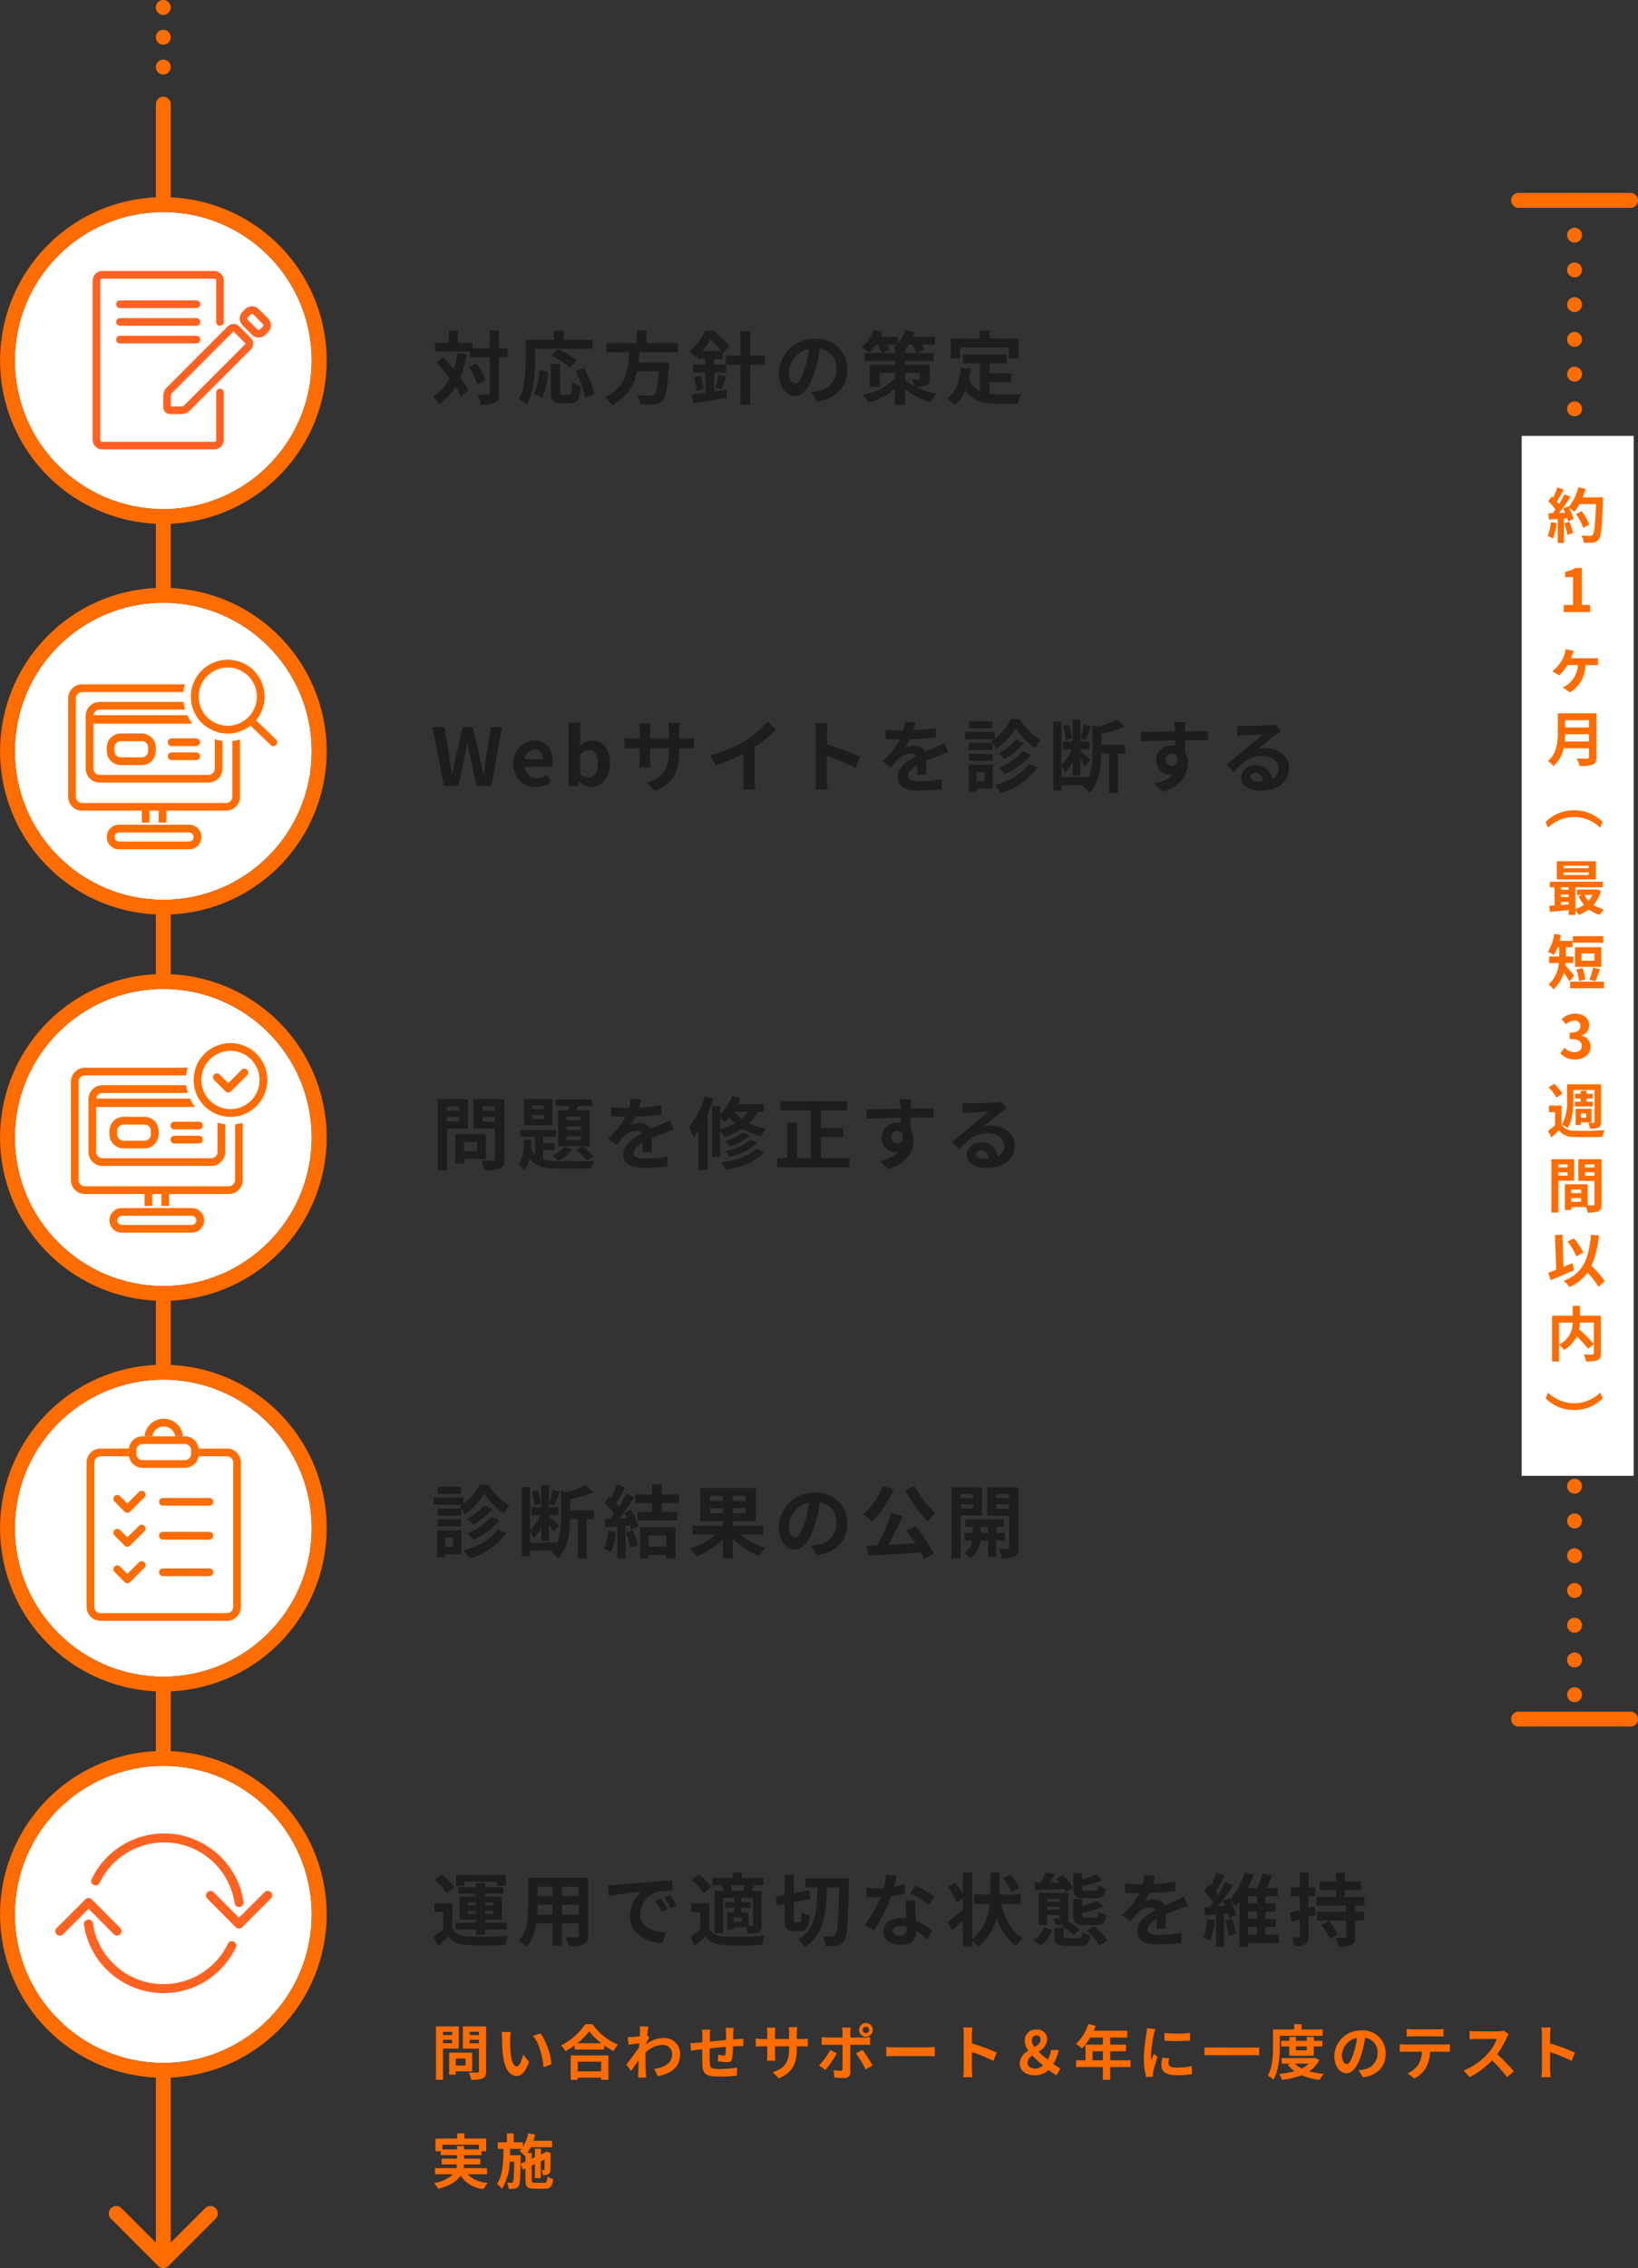 <svg xmlns="http://www.w3.org/2000/svg" width="330.443" height="457.209" viewBox="0 0 330.443 457.209">
  <rect x="0" y="0" width="330.443" height="457.209" fill="#333333" stroke="none"/>
  <g id="グループ_60090" data-name="グループ 60090" transform="translate(-24.028 -3926.5)">
    <path id="パス_27184" data-name="パス 27184" d="M0,20.5a1.5,1.5,0,0,1-1.061-.439,1.5,1.5,0,0,1,0-2.121L7.379,9.5-1.061,1.061a1.5,1.5,0,0,1,0-2.121,1.5,1.5,0,0,1,2.121,0l9.5,9.5a1.5,1.5,0,0,1,0,2.121l-9.5,9.5A1.5,1.5,0,0,1,0,20.5Z" transform="translate(66.471 4372.709) rotate(90)" fill="#ff6c00"/>
    <path id="線_1166" data-name="線 1166" d="M433.711,1.5H0A1.5,1.5,0,0,1-1.5,0,1.5,1.5,0,0,1,0-1.5H433.711a1.5,1.5,0,0,1,1.5,1.5A1.5,1.5,0,0,1,433.711,1.5Z" transform="translate(56.971 3947.5) rotate(90)" fill="#ff6c00"/>
    <path id="線_1167" data-name="線 1167" d="M12.017,1.5h-.006a1.5,1.5,0,0,1-1.5-1.5,1.5,1.5,0,0,1,1.5-1.5h.006a1.5,1.5,0,0,1,1.5,1.5A1.5,1.5,0,0,1,12.017,1.5Zm-6.006,0H6.005A1.5,1.5,0,0,1,4.505,0a1.5,1.5,0,0,1,1.5-1.5h.006A1.5,1.5,0,0,1,7.511,0,1.5,1.5,0,0,1,6.011,1.5ZM.005,1.5H0A1.5,1.5,0,0,1-1.5,0,1.5,1.5,0,0,1,0-1.5H.005A1.5,1.5,0,0,1,1.505,0,1.5,1.5,0,0,1,.005,1.5Z" transform="translate(56.971 3928) rotate(90)" fill="#ff6c00"/>
    <circle id="楕円形_3527" data-name="楕円形 3527" cx="29.942" cy="29.942" r="29.942" transform="translate(27.028 3969.249)" fill="#fff"/>
    <path id="楕円形_3527_-_アウトライン" data-name="楕円形 3527 - アウトライン" d="M29.942,0A29.942,29.942,0,1,0,59.885,29.942,29.942,29.942,0,0,0,29.942,0m0-3A32.933,32.933,0,0,1,53.236,53.236,32.942,32.942,0,1,1,17.119-.41,32.739,32.739,0,0,1,29.942-3Z" transform="translate(27.028 3969.249)" fill="#ff6c00"/>
    <circle id="楕円形_3530" data-name="楕円形 3530" cx="29.942" cy="29.942" r="29.942" transform="translate(27.028 4125.863)" fill="#fff"/>
    <path id="楕円形_3530_-_アウトライン" data-name="楕円形 3530 - アウトライン" d="M29.942,0A29.942,29.942,0,1,0,59.885,29.942,29.942,29.942,0,0,0,29.942,0m0-3A32.933,32.933,0,0,1,53.236,53.236,32.942,32.942,0,1,1,17.119-.41,32.739,32.739,0,0,1,29.942-3Z" transform="translate(27.028 4125.863)" fill="#ff6c00"/>
    <circle id="楕円形_3528" data-name="楕円形 3528" cx="29.942" cy="29.942" r="29.942" transform="translate(27.028 4048.007)" fill="#fff"/>
    <path id="楕円形_3528_-_アウトライン" data-name="楕円形 3528 - アウトライン" d="M29.942,0A29.942,29.942,0,1,0,59.885,29.942,29.942,29.942,0,0,0,29.942,0m0-3A32.933,32.933,0,0,1,53.236,53.236,32.942,32.942,0,1,1,17.119-.41,32.739,32.739,0,0,1,29.942-3Z" transform="translate(27.028 4048.007)" fill="#ff6c00"/>
    <circle id="楕円形_3529" data-name="楕円形 3529" cx="29.942" cy="29.942" r="29.942" transform="translate(27.028 4204.621)" fill="#fff"/>
    <path id="楕円形_3529_-_アウトライン" data-name="楕円形 3529 - アウトライン" d="M29.942,0A29.942,29.942,0,1,0,59.885,29.942,29.942,29.942,0,0,0,29.942,0m0-3A32.933,32.933,0,0,1,53.236,53.236,32.942,32.942,0,1,1,17.119-.41,32.739,32.739,0,0,1,29.942-3Z" transform="translate(27.028 4204.621)" fill="#ff6c00"/>
    <circle id="楕円形_3531" data-name="楕円形 3531" cx="29.942" cy="29.942" r="29.942" transform="translate(27.028 4282.479)" fill="#fff"/>
    <path id="楕円形_3531_-_アウトライン" data-name="楕円形 3531 - アウトライン" d="M29.942,0A29.942,29.942,0,1,0,59.885,29.942,29.942,29.942,0,0,0,29.942,0m0-3A32.933,32.933,0,0,1,53.236,53.236,32.942,32.942,0,1,1,17.119-.41,32.739,32.739,0,0,1,29.942-3Z" transform="translate(27.028 4282.479)" fill="#ff6c00"/>
    <path id="パス_27313" data-name="パス 27313" d="M5.312-9.008a18.754,18.754,0,0,1-.768,3.232c-.7-.848-1.424-1.664-2.112-2.4L1.072-7.1c.88.976,1.824,2.112,2.672,3.248A8.883,8.883,0,0,1,.336-.224a8.342,8.342,0,0,1,1.28,1.488A10.758,10.758,0,0,0,4.9-2.192,14.937,14.937,0,0,1,5.984-.224L7.5-1.52A15.85,15.85,0,0,0,5.856-4.112,21.862,21.862,0,0,0,7.168-8.768ZM7.664-6.176A13.332,13.332,0,0,1,9.312-2.688l1.648-.848A12.56,12.56,0,0,0,9.184-6.912ZM15.424-10H13.712v-3.552H11.84V-10H8.352v-1.088H5.392v-2.448H3.568v2.448H.784v1.76h7.04v1.152H11.84v7.2c0,.256-.1.336-.384.336-.272,0-1.136.016-2.032-.032a7.839,7.839,0,0,1,.608,2.048A6.378,6.378,0,0,0,12.912.96c.608-.3.8-.864.8-1.936v-7.2h1.712Zm5.568.112H32.544V-11.7H26.768v-1.84H24.784v1.84h-5.7v4.032c0,2.3-.112,5.664-1.424,7.952A8.837,8.837,0,0,1,19.312,1.36c1.44-2.5,1.68-6.448,1.68-9.024Zm8.4,2.368A20.152,20.152,0,0,0,25.52-9.84L24.256-8.592a18.457,18.457,0,0,1,3.76,2.5ZM22.4,0a14.734,14.734,0,0,0,1.184-5.232L21.872-5.6A13.245,13.245,0,0,1,20.7-.752Zm4.144-.608c-.448,0-.512-.08-.512-.656V-6.832H24.144v5.584c0,1.776.4,2.336,2.1,2.336h1.776c1.488,0,1.968-.768,2.144-3.5a5.008,5.008,0,0,1-1.68-.768c-.064,2.208-.16,2.576-.64,2.576ZM29.12-5.36A19.023,19.023,0,0,1,31.072-.016l1.872-.768a19.063,19.063,0,0,0-2.128-5.232ZM49.776-9.184v-1.824h-6.32v-2.608H41.488v2.608H35.36v1.824h4.576c-.176,3.424-.544,7.072-4.864,9.072A6.083,6.083,0,0,1,36.416,1.5a9.392,9.392,0,0,0,5.136-6.816h4.4c-.224,2.912-.512,4.3-.928,4.656a1.027,1.027,0,0,1-.768.208c-.464,0-1.584,0-2.688-.112a4.428,4.428,0,0,1,.672,1.872,21.915,21.915,0,0,0,2.736,0A2.362,2.362,0,0,0,46.7.576c.64-.7.976-2.5,1.264-6.848a7.784,7.784,0,0,0,.064-.832H41.856c.08-.688.128-1.392.176-2.08Zm4.9-.24a16.286,16.286,0,0,0,1.7-2.32,15.171,15.171,0,0,1,2.144,2.32Zm12.656.88h-2.96v-4.88H62.4v4.88H59.44V-6.7H57.1v-1.12h1.7v-1.2l.032.048,1.3-1.488a20.2,20.2,0,0,0-3.184-3.072h-1.68A10.9,10.9,0,0,1,52.1-9.392,5.861,5.861,0,0,1,53.3-8.08,5.733,5.733,0,0,0,53.76-8.5v.672h1.568V-6.7h-2.5v1.632h2.5v4.064c-1.04.144-2,.256-2.784.352l.4,1.76C54.8.816,57.328.448,59.664.064l-.08-1.7c-.816.128-1.664.256-2.48.368V-5.072h2.448V-6.656H62.4V1.376h1.968V-6.656h2.96ZM58.608-1.68c.288-.672.576-1.664.9-2.608l-1.52-.368a23.606,23.606,0,0,1-.672,2.64Zm-5.6-2.48A15,15,0,0,1,53.6-1.376l1.392-.4a16.273,16.273,0,0,0-.656-2.72ZM83.952-5.632a6.093,6.093,0,0,0-6.464-6.24,7.109,7.109,0,0,0-7.344,6.848c0,2.7,1.472,4.656,3.248,4.656,1.744,0,3.12-1.984,4.08-5.216a32.358,32.358,0,0,0,.96-4.336A3.955,3.955,0,0,1,81.792-5.7a4.342,4.342,0,0,1-3.648,4.288,12.306,12.306,0,0,1-1.488.256l1.2,1.9C81.888.128,83.952-2.256,83.952-5.632Zm-11.76.4a5.036,5.036,0,0,1,4.064-4.64A24.017,24.017,0,0,1,75.408-6c-.656,2.16-1.28,3.168-1.952,3.168C72.832-2.832,72.192-3.616,72.192-5.232ZM95.6-5.024h2.992V-3.9c0,.176-.064.224-.256.224-.176,0-.832.016-1.344-.032A8.113,8.113,0,0,1,97.6-2.288a10.085,10.085,0,0,1-2-1.328ZM91.072-9.04l1.44-.56a9.9,9.9,0,0,0-.544-1.12h1.968a6.272,6.272,0,0,1-.592.544q.216.12.48.288h-.272v.848Zm9.488,2.4H95.6v-.768h5.76V-9.04H95.6v-.752a8.8,8.8,0,0,0,.7-.928h.768a8.192,8.192,0,0,1,.816,1.648l1.7-.544a7.181,7.181,0,0,0-.56-1.1h2.608V-12.3H97.184c.144-.3.272-.608.384-.9L95.7-13.664a8.339,8.339,0,0,1-1.52,2.672V-12.3H90.72c.144-.288.272-.592.384-.864l-1.792-.5a9.394,9.394,0,0,1-2.464,3.5,12.3,12.3,0,0,1,1.584,1.04,9.794,9.794,0,0,0,1.328-1.6h.272a9.97,9.97,0,0,1,.816,1.68H87.456v1.632h6.1v.768H88.48v4.448H90.5V-5.024h3.056V-3.9a12.005,12.005,0,0,1-6.5,3.28A7.672,7.672,0,0,1,88.24.976a13.574,13.574,0,0,0,5.312-2.752V1.408H95.6V-1.728A13.728,13.728,0,0,0,100.784.864a8.711,8.711,0,0,1,1.2-1.68A15.7,15.7,0,0,1,97.7-2.24a5.9,5.9,0,0,0,2.128-.24c.576-.24.736-.624.736-1.424Zm6.16-3.488h9.84v2.192h1.968v-4h-5.856v-1.6h-2.016v1.6h-5.808v4h1.872Zm5.936,6.976h4.4V-4.944h-4.4v-2h3.424V-8.752h-8.8v1.808h3.408V-1.3a4.307,4.307,0,0,1-2.176-2.512c.144-.64.256-1.312.352-2.032l-1.984-.192c-.288,2.736-1.072,4.944-2.8,6.224a11.651,11.651,0,0,1,1.568,1.3,8.019,8.019,0,0,0,2.128-3.024c1.472,2.272,3.664,2.752,6.608,2.752h4a7.115,7.115,0,0,1,.672-1.936c-1.072.048-3.712.048-4.576.048a16.533,16.533,0,0,1-1.824-.1Z" transform="translate(111 4006.691)" fill="#1d1d1d"/>
    <path id="パス_27315" data-name="パス 27315" d="M5.648-11.488v.864H3.2v-.864ZM3.2-8.432v-.912H5.648v.912Zm4.224,1.44v-5.952H1.312V1.392H3.2V-6.992ZM9.264-4.32v1.888H6.624V-4.32ZM11.04-.864V-5.888H4.848V.032H6.624v-.9Zm-.7-7.552v-.928h2.528v.928ZM12.864-11.5v.88H10.336v-.88Zm1.92-1.44H8.528v5.968h4.336V-.912c0,.288-.112.384-.416.384-.3.016-1.392.032-2.32-.032a6.813,6.813,0,0,1,.64,1.952A7.86,7.86,0,0,0,13.9,1.024c.672-.3.88-.848.88-1.9ZM30.208-8.672H27.3v-.736h2.912Zm0,1.968H27.3V-7.44h2.912Zm0,1.984H27.3v-.768h2.912Zm-4.592-5.968v7.264h6.368v-7.264h-2.72l.384-.864h2.8V-12.88H25.12v1.328h2.816c-.1.288-.176.592-.272.864ZM29.152-2.72A12.842,12.842,0,0,1,31.44-.592l1.36-.8a11.928,11.928,0,0,0-2.336-2.016Zm-2.24-.592a7.3,7.3,0,0,1-2.464,1.728,11.46,11.46,0,0,1,1.216,1.1,9.375,9.375,0,0,0,2.8-2.336Zm-4.192-7.6H20.432v-.752H22.72Zm0,1.984H20.432v-.784H22.72Zm1.76-4H18.736v5.28H24.48Zm-1.9,10.256h2.3V-4.048h-2.3V-5.36h2.608V-6.736H18.016V-5.36h2.96v3.648a4.308,4.308,0,0,1-.816-1.264c.048-.576.08-1.152.1-1.744h-1.52c-.048,1.92-.208,3.808-1.1,4.912a5.335,5.335,0,0,1,1.1,1.3,5.923,5.923,0,0,0,1.12-2.464c1.28,1.744,3.264,2.048,6.272,2.048h6.16A5.16,5.16,0,0,1,32.9-.5c-1.312.064-5.68.064-6.768.064a12.736,12.736,0,0,1-3.552-.352Zm19.76-10.16-2.112-.176a8.9,8.9,0,0,1-.32,1.84h-.768a20.819,20.819,0,0,1-2.816-.192v1.872c.88.064,2.048.1,2.7.1h.208A15.7,15.7,0,0,1,35.7-4.976L37.408-3.7A18.422,18.422,0,0,1,38.9-5.456a3.9,3.9,0,0,1,2.5-1.1,1.231,1.231,0,0,1,1.12.544c-1.824.944-3.744,2.224-3.744,4.272C38.768.32,40.624.928,43.136.928A40.025,40.025,0,0,0,47.664.656l.064-2.064a26.174,26.174,0,0,1-4.544.448c-1.568,0-2.32-.24-2.32-1.12,0-.8.64-1.424,1.84-2.112-.016.7-.032,1.472-.08,1.952h1.92c-.016-.736-.048-1.92-.064-2.816.976-.448,1.888-.8,2.608-1.088.544-.208,1.392-.528,1.9-.672l-.8-1.856c-.592.3-1.152.56-1.776.832-.656.288-1.328.56-2.16.944a2.167,2.167,0,0,0-2.128-1.232,5.422,5.422,0,0,0-1.808.32,11.171,11.171,0,0,0,.912-1.632,47.662,47.662,0,0,0,5.216-.4l.016-1.856a40.507,40.507,0,0,1-4.528.464A15.308,15.308,0,0,0,42.336-12.832Zm12.88-.672a18.12,18.12,0,0,1-3.168,6.176A14.959,14.959,0,0,1,52.96-5.28a12.791,12.791,0,0,0,1.008-1.344v8h1.808V-9.952c.448-.992.848-2.032,1.184-3.024Zm3.1,4.416a9.142,9.142,0,0,1,.944.768,8.817,8.817,0,0,0,.928-.96,10.605,10.605,0,0,0,1.184,1.232A12.156,12.156,0,0,1,58.32-6.864Zm5.616-1.328a6.234,6.234,0,0,1-1.28,1.472,7.524,7.524,0,0,1-1.536-1.472Zm3.184,0v-1.536h-5.2a11.26,11.26,0,0,0,.512-1.2l-1.712-.4a9.727,9.727,0,0,1-2.4,3.728v-1.7H56.672V-1.28H58.32V-6.5a6.986,6.986,0,0,1,.832,1.152A13.8,13.8,0,0,0,62.8-6.992a12.078,12.078,0,0,0,3.808,1.52,7.668,7.668,0,0,1,1.024-1.52,12.411,12.411,0,0,1-3.488-1.072,8.675,8.675,0,0,0,1.776-2.352ZM64.448-4.752A10.983,10.983,0,0,1,59.312-2.48,5.809,5.809,0,0,1,60.24-1.3a11.655,11.655,0,0,0,5.568-2.9ZM62.88-6.208A9.6,9.6,0,0,1,59.2-4.48a4.942,4.942,0,0,1,1.008,1.088,10.351,10.351,0,0,0,4.064-2.24ZM65.6-2.944c-1.376,1.5-4.144,2.368-7.088,2.768a6.632,6.632,0,0,1,.96,1.5c3.264-.592,6.1-1.664,7.76-3.616ZM78.624-1.072V-5.28h4.512V-7.136H78.624v-3.52h5.344v-1.856H70.416v1.856h6.176v9.584H73.824v-7.1h-2v7.1H69.856V.8H84.4V-1.072ZM96.848-12.9h-2.32a11.61,11.61,0,0,1,.16,1.392c.016.128.016.288.032.5-2.176.032-5.088.1-6.912.1l.048,1.936c1.968-.112,4.464-.208,6.88-.24.016.352.016.72.016,1.072a4.152,4.152,0,0,0-.64-.048,3.018,3.018,0,0,0-3.2,2.992,2.823,2.823,0,0,0,2.752,2.944,3.421,3.421,0,0,0,.72-.08,7.19,7.19,0,0,1-3.9,1.824l1.712,1.7C96.1.1,97.312-2.56,97.312-4.64a4.072,4.072,0,0,0-.576-2.192c0-.7-.016-1.584-.016-2.4,2.176,0,3.664.032,4.624.08l.016-1.888c-.832-.016-3.024.016-4.64.016.016-.192.016-.368.016-.5C96.752-11.776,96.816-12.64,96.848-12.9ZM92.832-5.232a1.2,1.2,0,0,1,1.232-1.28,1.18,1.18,0,0,1,1.04.56c.224,1.408-.368,1.92-1.04,1.92A1.2,1.2,0,0,1,92.832-5.232ZM109.92-1.888c0-.4.384-.768.992-.768.864,0,1.456.672,1.552,1.712a8.353,8.353,0,0,1-.928.048C110.576-.9,109.92-1.3,109.92-1.888Zm-2.72-10.3.064,2.08c.368-.048.88-.1,1.312-.128.848-.048,3.056-.144,3.872-.16-.784.688-2.448,2.032-3.344,2.768-.944.784-2.88,2.416-4.016,3.328l1.456,1.5c1.712-1.952,3.312-3.248,5.76-3.248,1.888,0,3.328.976,3.328,2.416A2.319,2.319,0,0,1,114.3-1.456,3.2,3.2,0,0,0,110.9-4.192a2.681,2.681,0,0,0-2.864,2.5c0,1.6,1.68,2.624,3.9,2.624,3.872,0,5.792-2,5.792-4.528,0-2.336-2.064-4.032-4.784-4.032a6.25,6.25,0,0,0-1.52.176c1.008-.8,2.688-2.208,3.552-2.816.368-.272.752-.5,1.12-.736l-1.04-1.424a6.991,6.991,0,0,1-1.216.176c-.912.08-4.336.144-5.184.144A11.1,11.1,0,0,1,107.2-12.192Z" transform="translate(111 4161.011)" fill="#1d1d1d"/>
    <path id="パス_27314" data-name="パス 27314" d="M2.576,0h2.9l1.3-5.856c.192-.928.352-1.84.512-2.752h.064c.144.912.32,1.824.512,2.752L9.184,0h2.944L14.32-11.856H12.08l-.944,5.792c-.176,1.232-.352,2.5-.528,3.776h-.08c-.256-1.28-.5-2.56-.752-3.776l-1.36-5.792H6.384L5.008-6.064c-.256,1.232-.512,2.5-.752,3.776H4.192c-.176-1.28-.368-2.528-.544-3.776L2.7-11.856H.3ZM21.088.224a5.641,5.641,0,0,0,3.12-.992l-.8-1.44a3.693,3.693,0,0,1-2.016.624,2.354,2.354,0,0,1-2.48-2.24h5.52a4.422,4.422,0,0,0,.112-1.088c0-2.464-1.28-4.272-3.744-4.272a4.391,4.391,0,0,0-4.176,4.7A4.35,4.35,0,0,0,21.088.224ZM18.88-5.392A2.017,2.017,0,0,1,20.832-7.36c1.152,0,1.7.768,1.7,1.968ZM32.256.224c1.968,0,3.808-1.776,3.808-4.864,0-2.736-1.328-4.544-3.536-4.544a3.823,3.823,0,0,0-2.48,1.072l.064-1.44v-3.216H27.76V0H29.6l.208-.944h.064A3.423,3.423,0,0,0,32.256.224Zm-.528-1.936a2.441,2.441,0,0,1-1.616-.672V-6.32a2.468,2.468,0,0,1,1.76-.928c1.232,0,1.776.944,1.776,2.656C33.648-2.64,32.816-1.712,31.728-1.712Zm18.32-5.36V-7.6h1.184c.848,0,1.408.016,1.76.048V-9.68a9.481,9.481,0,0,1-1.76.112H50.048v-1.68a10.081,10.081,0,0,1,.112-1.488H47.872a10.559,10.559,0,0,1,.1,1.488v1.68H44.176v-1.584a9.779,9.779,0,0,1,.1-1.44H42c.048.48.1.976.1,1.44v1.584h-1.36a10.393,10.393,0,0,1-1.728-.144v2.176c.352-.032.928-.064,1.728-.064H42.1v2.176a12.94,12.94,0,0,1-.1,1.68h2.24c-.016-.32-.064-.976-.064-1.68V-7.6h3.792v.608c0,3.936-1.36,5.312-4.448,6.384l1.712,1.616C49.088-.688,50.048-3.1,50.048-7.072Zm6.3.848L57.36-4.208a32.06,32.06,0,0,0,5.648-2.3v5.12A17.919,17.919,0,0,1,62.9.7h2.528a11,11,0,0,1-.144-2.1V-7.856a29.348,29.348,0,0,0,4.3-3.472l-1.728-1.648a20.512,20.512,0,0,1-4.512,3.888A25.728,25.728,0,0,1,56.352-6.224ZM77.664-1.536A17.573,17.573,0,0,1,77.5.7H80c-.064-.656-.144-1.776-.144-2.24V-6.064A46.214,46.214,0,0,1,85.632-3.68l.912-2.208a52.257,52.257,0,0,0-6.688-2.48v-2.368A17.4,17.4,0,0,1,80-12.656H77.5a11.107,11.107,0,0,1,.16,1.92ZM97.7-12.832l-2.112-.176a8.9,8.9,0,0,1-.32,1.84H94.5a20.819,20.819,0,0,1-2.816-.192v1.872c.88.064,2.048.1,2.7.1h.208a15.7,15.7,0,0,1-3.536,4.416L92.768-3.7a18.422,18.422,0,0,1,1.488-1.76,3.9,3.9,0,0,1,2.5-1.1,1.231,1.231,0,0,1,1.12.544c-1.824.944-3.744,2.224-3.744,4.272C94.128.32,95.984.928,98.5.928a40.025,40.025,0,0,0,4.528-.272l.064-2.064a26.174,26.174,0,0,1-4.544.448c-1.568,0-2.32-.24-2.32-1.12,0-.8.64-1.424,1.84-2.112-.016.7-.032,1.472-.08,1.952H99.9c-.016-.736-.048-1.92-.064-2.816.976-.448,1.888-.8,2.608-1.088.544-.208,1.392-.528,1.9-.672l-.8-1.856c-.592.3-1.152.56-1.776.832-.656.288-1.328.56-2.16.944a2.167,2.167,0,0,0-2.128-1.232,5.421,5.421,0,0,0-1.808.32,11.171,11.171,0,0,0,.912-1.632,47.662,47.662,0,0,0,5.216-.4l.016-1.856a40.507,40.507,0,0,1-4.528.464A15.308,15.308,0,0,0,97.7-12.832Zm15.536-.224h-4.7v1.44h4.7Zm3.776-.432a11.848,11.848,0,0,1-3.264,3.92v-1.344h-6.016v1.5h5.792a3.525,3.525,0,0,1-.512.336,7.652,7.652,0,0,1,.944,1.6,12.6,12.6,0,0,0,3.984-4.224,13.669,13.669,0,0,0,3.984,4.1,10.183,10.183,0,0,1,1.008-1.728,11.425,11.425,0,0,1-4.176-4.16Zm2.336,6.464a11.638,11.638,0,0,1-4.848,3.36,6.618,6.618,0,0,1,1.216,1.312,14.676,14.676,0,0,0,5.3-3.952ZM117.9-9.3a10.329,10.329,0,0,1-3.456,2.736,7.629,7.629,0,0,1,1.216,1.152,12.4,12.4,0,0,0,3.888-3.232Zm-4.624.608h-4.8v1.456h4.8Zm-4.8,3.616h4.8V-6.5h-4.8Zm3.2,2.288v1.84h-1.648v-1.84Zm1.616-1.5h-4.864V1.168h1.6V.544H113.3Zm7.312-.192c-1.376,2.08-4.016,3.536-6.9,4.272A6.8,6.8,0,0,1,114.9,1.424a13.659,13.659,0,0,0,7.424-5.168Zm8.672-5.2a9.94,9.94,0,0,0-.624-2.7l-1.152.368a10.728,10.728,0,0,1,.544,2.752ZM140-8.3h-4.768v-2.224a25.481,25.481,0,0,0,4.688-1.44l-1.536-1.392a17.265,17.265,0,0,1-3.856,1.376l-1.12-.3v5.552a12.853,12.853,0,0,1-.784,5.04v-.112h-5.456V-4.176A7.6,7.6,0,0,1,127.84-2.7a8.551,8.551,0,0,0,1.568-2.16v2.752h1.552v-3.28c.4.512.8,1.056,1.008,1.392l1.024-1.264c-.3-.3-1.584-1.488-2.032-1.856v-.224h1.92v-1.6h-1.92v-.672l1.056.352c.352-.7.768-1.824,1.168-2.784L131.7-12.4a18.185,18.185,0,0,1-.736,2.736v-3.728h-1.552v4.448h-1.936v1.6h1.776a9.416,9.416,0,0,1-2.08,3.008v-8.672H125.52V.96h1.648V-.16h4.544c-.08.1-.176.192-.256.288a4.576,4.576,0,0,1,1.36,1.3c2.064-2.208,2.4-5.584,2.416-7.968h1.552v7.92h1.808v-7.92H140ZM152.208-12.9h-2.32a11.611,11.611,0,0,1,.16,1.392c.016.128.016.288.032.5-2.176.032-5.088.1-6.912.1l.048,1.936c1.968-.112,4.464-.208,6.88-.24.016.352.016.72.016,1.072a4.152,4.152,0,0,0-.64-.048,3.018,3.018,0,0,0-3.2,2.992,2.823,2.823,0,0,0,2.752,2.944,3.421,3.421,0,0,0,.72-.08,7.19,7.19,0,0,1-3.9,1.824l1.712,1.7c3.9-1.088,5.12-3.744,5.12-5.824a4.072,4.072,0,0,0-.576-2.192c0-.7-.016-1.584-.016-2.4,2.176,0,3.664.032,4.624.08l.016-1.888c-.832-.016-3.024.016-4.64.016.016-.192.016-.368.016-.5C152.112-11.776,152.176-12.64,152.208-12.9Zm-4.016,7.664a1.2,1.2,0,0,1,1.232-1.28,1.18,1.18,0,0,1,1.04.56c.224,1.408-.368,1.92-1.04,1.92A1.2,1.2,0,0,1,148.192-5.232ZM165.28-1.888c0-.4.384-.768.992-.768.864,0,1.456.672,1.552,1.712A8.353,8.353,0,0,1,166.9-.9C165.936-.9,165.28-1.3,165.28-1.888Zm-2.72-10.3.064,2.08c.368-.048.88-.1,1.312-.128.848-.048,3.056-.144,3.872-.16-.784.688-2.448,2.032-3.344,2.768-.944.784-2.88,2.416-4.016,3.328L161.9-2.8c1.712-1.952,3.312-3.248,5.76-3.248,1.888,0,3.328.976,3.328,2.416a2.319,2.319,0,0,1-1.328,2.176,3.2,3.2,0,0,0-3.408-2.736,2.681,2.681,0,0,0-2.864,2.5c0,1.6,1.68,2.624,3.9,2.624,3.872,0,5.792-2,5.792-4.528,0-2.336-2.064-4.032-4.784-4.032a6.25,6.25,0,0,0-1.52.176c1.008-.8,2.688-2.208,3.552-2.816.368-.272.752-.5,1.12-.736l-1.04-1.424a6.991,6.991,0,0,1-1.216.176c-.912.08-4.336.144-5.184.144A11.1,11.1,0,0,1,162.56-12.192Z" transform="translate(111 4084.949)" fill="#1d1d1d"/>
    <path id="パス_27316" data-name="パス 27316" d="M6.032-13.056h-4.7v1.44h4.7Zm3.776-.432a11.848,11.848,0,0,1-3.264,3.92v-1.344H.528v1.5H6.32a3.525,3.525,0,0,1-.512.336,7.652,7.652,0,0,1,.944,1.6A12.6,12.6,0,0,0,10.736-11.7,13.669,13.669,0,0,0,14.72-7.6a10.183,10.183,0,0,1,1.008-1.728,11.425,11.425,0,0,1-4.176-4.16Zm2.336,6.464A11.638,11.638,0,0,1,7.3-3.664,6.618,6.618,0,0,1,8.512-2.352a14.676,14.676,0,0,0,5.3-3.952ZM10.7-9.3A10.329,10.329,0,0,1,7.248-6.56,7.629,7.629,0,0,1,8.464-5.408,12.4,12.4,0,0,0,12.352-8.64ZM6.08-8.688H1.28v1.456h4.8ZM1.28-5.072h4.8V-6.5H1.28Zm3.2,2.288v1.84H2.832v-1.84ZM6.1-4.288H1.232V1.168h1.6V.544H6.1Zm7.312-.192C12.032-2.4,9.392-.944,6.512-.208A6.8,6.8,0,0,1,7.7,1.424,13.659,13.659,0,0,0,15.12-3.744Zm8.672-5.2a9.94,9.94,0,0,0-.624-2.7l-1.152.368a10.728,10.728,0,0,1,.544,2.752ZM32.8-8.3H28.032v-2.224a25.481,25.481,0,0,0,4.688-1.44L31.184-13.36a17.265,17.265,0,0,1-3.856,1.376l-1.12-.3v5.552a12.853,12.853,0,0,1-.784,5.04v-.112H19.968V-4.176A7.6,7.6,0,0,1,20.64-2.7a8.551,8.551,0,0,0,1.568-2.16v2.752H23.76v-3.28c.4.512.8,1.056,1.008,1.392l1.024-1.264c-.3-.3-1.584-1.488-2.032-1.856v-.224h1.92v-1.6H23.76v-.672l1.056.352c.352-.7.768-1.824,1.168-2.784L24.5-12.4a18.185,18.185,0,0,1-.736,2.736v-3.728H22.208v4.448H20.272v1.6h1.776a9.416,9.416,0,0,1-2.08,3.008v-8.672H18.32V.96h1.648V-.16h4.544c-.08.1-.176.192-.256.288a4.575,4.575,0,0,1,1.36,1.3c2.064-2.208,2.4-5.584,2.416-7.968h1.552v7.92h1.808v-7.92H32.8Zm2.9,4.112A11.633,11.633,0,0,1,34.848-.48,9.4,9.4,0,0,1,36.3.208a14.793,14.793,0,0,0,.96-4.128Zm3.568.352a16.284,16.284,0,0,1,.944,3.088l1.5-.528a18.246,18.246,0,0,0-1.04-3.008Zm-.272-3.984c.192.336.384.72.56,1.088l-1.616.08a51.509,51.509,0,0,0,3.056-4.336l-1.616-.672A25.017,25.017,0,0,1,37.9-9.04c-.16-.208-.352-.448-.56-.672.576-.9,1.232-2.128,1.808-3.232l-1.68-.592A21.15,21.15,0,0,1,36.3-10.752l-.384-.336-.9,1.312a15.073,15.073,0,0,1,1.92,2.192c-.24.352-.5.688-.736.992l-1.184.048.16,1.664c.7-.048,1.5-.112,2.368-.16V1.408h1.68V-5.168l.912-.064a8.707,8.707,0,0,1,.224.864l1.44-.672a13.049,13.049,0,0,0-1.472-3.376Zm8.464,4.576V-.992H43.888V-3.248ZM42.144,1.376h1.744V.7h3.568V1.36H49.3v-6.3H42.144ZM50.016-9.76v-1.728h-3.5v-2.064H44.576v2.064H41.2V-9.76h3.376v1.744H41.648v1.728h8V-8.016H46.512V-9.76Zm6.272,2.048V-8.736h2.576v1.024Zm0-3.52h2.576v1.024H56.288Zm7.136,1.024H60.88v-1.024h2.544Zm0,2.5H60.88V-8.736h2.544ZM66.992-3.44V-5.184H60.88v-.944h4.64v-6.688H54.288v6.688h4.576v.944H52.736V-3.44h4.736A14.343,14.343,0,0,1,52.24-.624,9.866,9.866,0,0,1,53.536.96a15.364,15.364,0,0,0,5.328-3.424V1.392H60.88V-2.544a16.053,16.053,0,0,0,5.3,3.408,7.69,7.69,0,0,1,1.28-1.616A15.679,15.679,0,0,1,62.272-3.44Zm16.96-2.192a6.093,6.093,0,0,0-6.464-6.24,7.109,7.109,0,0,0-7.344,6.848c0,2.7,1.472,4.656,3.248,4.656,1.744,0,3.12-1.984,4.08-5.216a32.358,32.358,0,0,0,.96-4.336A3.955,3.955,0,0,1,81.792-5.7a4.342,4.342,0,0,1-3.648,4.288,12.306,12.306,0,0,1-1.488.256l1.2,1.9C81.888.128,83.952-2.256,83.952-5.632Zm-11.76.4a5.036,5.036,0,0,1,4.064-4.64A24.017,24.017,0,0,1,75.408-6c-.656,2.16-1.28,3.168-1.952,3.168C72.832-2.832,72.192-3.616,72.192-5.232Zm23.44-7.152a33.271,33.271,0,0,0,4.512,6.336,9.848,9.848,0,0,1,1.6-1.664,21.506,21.506,0,0,1-4.208-5.456Zm-4.5-.816a13.682,13.682,0,0,1-3.984,5.712,12.37,12.37,0,0,1,1.824,1.424,19.479,19.479,0,0,0,4.336-6.512ZM95.9-4.224c.592.784,1.232,1.7,1.808,2.592-1.856.1-3.728.192-5.456.272A60,60,0,0,0,95.1-7.2l-2.288-.528A39.131,39.131,0,0,1,90.08-1.264l-2.224.08.256,2C90.928.688,94.96.448,98.8.192a10.881,10.881,0,0,1,.656,1.28L101.44.432a36.694,36.694,0,0,0-3.68-5.52Zm13.44-7.36v.816h-2.512v-.816Zm-2.512,2.928V-9.52h2.512v.864Zm4.3,1.376v-5.664h-6.16V1.392h1.856V-7.28Zm-.256,3.52v-1.2h1.488v1.2Zm4.912,1.552V-3.76h-1.76v-1.2h1.5v-1.5h-7.728v1.5h1.456v1.2h-1.68v1.552H109.2a3.749,3.749,0,0,1-1.632,2.5,7.2,7.2,0,0,1,1.216,1.088,5.212,5.212,0,0,0,2.048-3.584h1.536v3.3h1.664v-3.3ZM114-8.624v-.9h2.592v.9Zm2.592-2.96v.816H114v-.816Zm1.872-1.36h-6.272v5.7h4.4v6.4c0,.224-.08.32-.336.32-.24.016-1.024.016-1.744-.016a6.766,6.766,0,0,1,.576,1.888,5.687,5.687,0,0,0,2.624-.368c.576-.3.752-.832.752-1.808Z" transform="translate(111 4239.269)" fill="#1d1d1d"/>
    <path id="パス_27317" data-name="パス 27317" d="M6.688-11.712h6.624v.848h1.76v-2.192H5.024v2.192H6.688Zm.7,6.528v-.624H9.024v.624Zm0-2.352H9.024v.624H7.392Zm5.184,0v.624h-1.7v-.624Zm0,2.352h-1.7v-.624h1.7ZM9.024-1.008H10.88V-2.064h4.352V-3.44H10.88v-.592h3.392V-8.72H10.88v-.56h3.664v-1.312H10.88v-.832H9.024v.832H5.472V-9.28H9.024v.56H5.776v4.688H9.024v.592H4.88v1.376H9.024Zm-4.336-9.6a13.9,13.9,0,0,0-2.512-2.544L.72-12.064a12.468,12.468,0,0,1,2.4,2.656ZM4.256-7.344H.656V-5.6H2.448v3.488A19.174,19.174,0,0,1,.464-.64l.9,1.888C2.176.56,2.832-.048,3.472-.672,4.432.56,5.712,1.024,7.616,1.1c1.952.08,5.344.048,7.328-.048A8.675,8.675,0,0,1,15.536-.8c-2.208.176-5.984.224-7.9.144C6-.72,4.88-1.168,4.256-2.24ZM26.4-5.072V-7.04h3.376v1.968Zm-4.976,0c.032-.592.048-1.168.048-1.68V-7.04H24.48v1.968Zm3.056-5.6v1.856H21.472v-1.856Zm5.3,1.856H26.4v-1.856h3.376Zm1.888-3.664H19.584v5.712c0,2.24-.144,5.088-1.888,7.008a7.028,7.028,0,0,1,1.5,1.232A9.163,9.163,0,0,0,21.216-3.28H24.48V1.184H26.4V-3.28h3.376v2.4c0,.288-.112.384-.416.384-.288,0-1.344.016-2.24-.032A7.193,7.193,0,0,1,27.728,1.3,7.43,7.43,0,0,0,30.8.96c.64-.288.864-.8.864-1.824Zm4,1.5.208,2.192c1.856-.4,5.12-.752,6.624-.912a6.4,6.4,0,0,0-2.384,4.944C40.112-1.28,43.28.512,46.64.736l.752-2.192c-2.72-.144-5.184-1.088-5.184-3.728A4.862,4.862,0,0,1,45.6-9.664a16.622,16.622,0,0,1,3.088-.224l-.016-2.048c-1.136.048-2.88.144-4.528.288-2.928.24-5.568.48-6.912.592C36.928-11.024,36.3-10.992,35.664-10.976ZM46.4-8.32l-1.184.5A12.345,12.345,0,0,1,46.464-5.6l1.216-.544A19.859,19.859,0,0,0,46.4-8.32Zm1.792-.736-1.168.544a14.076,14.076,0,0,1,1.312,2.16l1.2-.576A23.933,23.933,0,0,0,48.192-9.056Zm12.544-.8a3.728,3.728,0,0,0-.384-1.12H63.28c-.128.368-.272.784-.416,1.12Zm4.192,6.832c0,.192-.064.24-.24.256h-.64V-5.552h-1.5v-.88h1.888V-7.584H62.544v-.832h2.384ZM62.736-3.6H61.008v-.88h1.728Zm-4.128-7.312a5.984,5.984,0,0,1,.4,1.056H57.184v8.544H58.9v-7.1h2.288v.832H59.312v1.152h1.872v.88H59.712v3.52h1.3v-.5h2.5a6,6,0,0,1,.368,1.28,5.094,5.094,0,0,0,2.16-.272c.512-.288.64-.7.64-1.472V-9.856h-2.08c.176-.336.368-.7.576-1.12h1.84v-1.472h-4.32v-1.1h-1.84v1.1h-4.08v1.472H58.88Zm-2.08.3a13.9,13.9,0,0,0-2.512-2.544L52.56-12.064a12.468,12.468,0,0,1,2.4,2.656ZM56.1-7.344H52.5V-5.6h1.792v3.488A19.175,19.175,0,0,1,52.3-.64l.9,1.888c.816-.688,1.472-1.3,2.112-1.92.96,1.232,2.24,1.7,4.144,1.776,1.952.08,5.344.048,7.328-.048A8.675,8.675,0,0,1,67.376-.8c-2.208.176-5.984.224-7.9.144C57.84-.72,56.72-1.168,56.1-2.24ZM73.5-3.536c-.3,0-.336-.1-.336-.736v-3.3l3.408-.672-.288-1.728-3.12.592v-3.7H71.3v4.064L69.5-8.672l.3,1.76L71.3-7.2v2.928c0,1.952.368,2.544,1.872,2.544H74.5c1.264,0,1.728-.768,1.888-3.12a4.792,4.792,0,0,1-1.664-.768c-.048,1.7-.1,2.08-.4,2.08Zm2.016-8.832v1.824h2.4c-.064,4.512-.272,8.336-3.872,10.5a5.12,5.12,0,0,1,1.344,1.536c3.936-2.528,4.336-6.944,4.432-12.032H82.3c-.128,6.464-.32,9.024-.752,9.584a.671.671,0,0,1-.624.3c-.368,0-1.12,0-1.952-.064a4.892,4.892,0,0,1,.592,1.952,13.359,13.359,0,0,0,2.32-.048,2.056,2.056,0,0,0,1.456-.96c.608-.88.768-3.648.928-11.616.016-.256.032-.976.032-.976Zm18.432-.512L91.744-13.1a13.455,13.455,0,0,1-.432,2.672c-.5.048-.976.064-1.456.064a20.213,20.213,0,0,1-2.128-.112l.144,1.856c.688.048,1.344.064,2,.064.272,0,.544,0,.832-.016A25.209,25.209,0,0,1,87.44-2.928l1.936.992A29.481,29.481,0,0,0,92.8-8.784a27.758,27.758,0,0,0,2.8-.56L95.536-11.2a19.615,19.615,0,0,1-2.16.512C93.616-11.552,93.824-12.368,93.952-12.88ZM93.12-1.808c0-.56.592-.976,1.52-.976a5.748,5.748,0,0,1,1.3.16v.32c0,.88-.336,1.488-1.44,1.488C93.616-.816,93.12-1.216,93.12-1.808ZM97.7-7.9h-2c.032.976.112,2.4.176,3.584-.368-.032-.72-.064-1.1-.064-2.224,0-3.536,1.2-3.536,2.768,0,1.76,1.568,2.64,3.552,2.64,2.272,0,3.088-1.152,3.088-2.64v-.16a13.564,13.564,0,0,1,2.16,1.712L101.1-1.776a10.463,10.463,0,0,0-3.312-2.048c-.032-.8-.08-1.568-.1-2.032C97.68-6.56,97.648-7.232,97.7-7.9Zm2.752.848,1.136-1.68a27.56,27.56,0,0,0-3.952-2.176L96.608-9.328A23.093,23.093,0,0,1,100.448-7.056Zm18.224-3.424a17.987,17.987,0,0,0-1.792-2.72l-1.424.784a19.9,19.9,0,0,1,1.664,2.848Zm.256,3.248V-9.12H114.7v-4.4h-1.888v4.4h-3.248v1.888H112.7a10.84,10.84,0,0,1-3.536,7.184v-13.52H107.28v4.384a24.3,24.3,0,0,0-1.52-2.336l-1.488.864A18.792,18.792,0,0,1,106-7.552l1.28-.784v2.272c-1.152.992-2.336,1.92-3.1,2.48l.96,1.632c.672-.544,1.408-1.2,2.144-1.856V1.36h1.888V.32a8.21,8.21,0,0,1,1.3,1.056,11.576,11.576,0,0,0,3.632-5.76A11.807,11.807,0,0,0,118,1.344a6.67,6.67,0,0,1,1.376-1.6c-2.208-1.36-3.648-3.984-4.416-6.976ZM134.1-8.368c1.328,0,1.824-.416,2-1.984a4.639,4.639,0,0,1-1.536-.576c-.048.912-.16,1.056-.64,1.056h-1.888c-.64,0-.72-.064-.72-.5v-.448a23.5,23.5,0,0,0,4.176-1.216l-1.312-1.136a14.615,14.615,0,0,1-2.864,1.024v-1.3h-1.76v3.072c0,1.536.432,2,2.256,2Zm.08,5.408c1.344,0,1.84-.448,2.016-2.08a4.453,4.453,0,0,1-1.536-.592c-.064.992-.16,1.152-.656,1.152h-1.952c-.656,0-.736-.048-.736-.528v-.416a20.928,20.928,0,0,0,4.352-1.3l-1.312-1.136a15.011,15.011,0,0,1-3.04,1.088V-8.224h-1.76v3.232c0,1.552.432,2.032,2.272,2.032ZM121.824-10c1.6-.064,3.76-.128,5.888-.24a6.564,6.564,0,0,1,.336.672l1.424-.8a10.793,10.793,0,0,0-2.032-2.656l-1.328.7c.208.224.432.48.64.736l-1.968.048c.368-.512.752-1.088,1.1-1.648l-1.872-.448a17.344,17.344,0,0,1-1.04,2.144l-1.232.016Zm1.152,11.1a5.661,5.661,0,0,0,2.3-3.024l-1.616-.608A5.038,5.038,0,0,1,121.488.064Zm1.28-7.136v-.592h2.592v.592Zm2.592-2.176v.56h-2.592v-.56Zm.416,5.568a8.244,8.244,0,0,1,2.32,1.712l1.232-1.152a9.156,9.156,0,0,0-2.368-1.6,2.274,2.274,0,0,0,.112-.816V-9.44h-6v6.48h1.7V-4.976h2.592v.48c0,.16-.064.208-.24.224-.128,0-.672,0-1.152-.016a4.842,4.842,0,0,1,.5,1.3,5.389,5.389,0,0,0,1.92-.208Zm1.168,2.352c-.7,0-.848-.048-.848-.464v-1.6h-1.856V-.736c0,1.5.5,1.968,2.48,1.968h2.624c1.44,0,1.952-.432,2.144-2.128a4.817,4.817,0,0,1-1.6-.608c-.064,1.056-.176,1.216-.752,1.216ZM132.24-1.84a10.529,10.529,0,0,1,2.544,2.976l1.648-.928a10.238,10.238,0,0,0-2.688-2.88Zm13.776-10.992-2.112-.176a8.9,8.9,0,0,1-.32,1.84h-.768A20.819,20.819,0,0,1,140-11.36v1.872c.88.064,2.048.1,2.7.1h.208a15.7,15.7,0,0,1-3.536,4.416l1.712,1.28a18.421,18.421,0,0,1,1.488-1.76,3.9,3.9,0,0,1,2.5-1.1,1.231,1.231,0,0,1,1.12.544c-1.824.944-3.744,2.224-3.744,4.272,0,2.064,1.856,2.672,4.368,2.672a40.025,40.025,0,0,0,4.528-.272l.064-2.064a26.174,26.174,0,0,1-4.544.448c-1.568,0-2.32-.24-2.32-1.12,0-.8.64-1.424,1.84-2.112-.016.7-.032,1.472-.08,1.952h1.92c-.016-.736-.048-1.92-.064-2.816.976-.448,1.888-.8,2.608-1.088.544-.208,1.392-.528,1.9-.672l-.8-1.856c-.592.3-1.152.56-1.776.832-.656.288-1.328.56-2.16.944a2.167,2.167,0,0,0-2.128-1.232,5.421,5.421,0,0,0-1.808.32,11.171,11.171,0,0,0,.912-1.632,47.663,47.663,0,0,0,5.216-.4l.016-1.856a40.507,40.507,0,0,1-4.528.464A15.309,15.309,0,0,0,146.016-12.832Zm10.576,8.64a11.661,11.661,0,0,1-.816,3.712,7.992,7.992,0,0,1,1.392.672,14.686,14.686,0,0,0,.944-4.128Zm3.568.336A13.876,13.876,0,0,1,160.944-.8l1.44-.464a13.182,13.182,0,0,0-.864-2.992Zm4.672,1.3h1.776v1.552h-1.776Zm1.776-6.192v1.44h-1.776v-1.44Zm0,4.544h-1.776V-5.664h1.776Zm4.432,3.2H168.3V-2.56h2.1V-4.208h-2.1V-5.664h2.048V-7.312H168.3v-1.44h2.5v-1.664h-2.336c.416-.752.832-1.648,1.232-2.5l-1.984-.432a16.713,16.713,0,0,1-1.088,2.928h-1.856a27.144,27.144,0,0,0,1.168-2.672l-1.808-.48A15.679,15.679,0,0,1,161.184-8.1l-.176-.3-1.344.56c.176.32.352.672.512,1.024l-1.392.08c1.008-1.28,2.1-2.864,2.976-4.208l-1.552-.72a25.794,25.794,0,0,1-1.44,2.592,8.051,8.051,0,0,0-.512-.624,36.026,36.026,0,0,0,1.808-3.264l-1.648-.576a19.633,19.633,0,0,1-1.152,2.768c-.128-.112-.256-.224-.368-.336l-.928,1.28a14.725,14.725,0,0,1,1.824,2.24c-.24.336-.48.656-.72.944l-1.152.064.192,1.648,2.224-.176v6.5h1.632V-5.232l.8-.064c.1.352.192.672.24.944l1.424-.656A12.8,12.8,0,0,0,161.3-7.856a11,11,0,0,1,1.04,1.136,10.467,10.467,0,0,0,.736-.9V1.392h1.76V.656h6.208Zm7.2-5.76-1.264.352V-8.768h1.36v-1.76h-1.36v-3.008h-1.744v3.008h-1.808v1.76h1.808v2.8c-.784.192-1.488.368-2.064.512l.416,1.824,1.648-.48V-.736c0,.208-.08.272-.272.272a12.929,12.929,0,0,1-1.328-.016,6.51,6.51,0,0,1,.5,1.76A4.023,4.023,0,0,0,176.32.928c.5-.3.656-.768.656-1.648V-4.608c.512-.144,1.008-.3,1.5-.448Zm1.36,3.792a12.589,12.589,0,0,1,1.68,2.8L182.9-1.1a12.428,12.428,0,0,0-1.792-2.72Zm8.688-3.9V-8.608h-3.936V-10h3.232v-1.728h-3.232v-1.744h-1.808v1.744h-3.28V-10h3.28v1.392h-3.968V-6.88h6.032v1.264H178.72v1.728h5.888V-.656c0,.224-.064.272-.32.272-.24.016-1.072.016-1.792-.016a8.233,8.233,0,0,1,.544,1.792,6.592,6.592,0,0,0,2.576-.3c.624-.288.8-.752.8-1.712V-3.888h1.76V-5.616h-1.76V-6.88Z" transform="translate(111 4317.526)" fill="#1d1d1d"/>
    <path id="パス_27318" data-name="パス 27318" d="M4.236,5.384v.648H2.4V5.384ZM2.4,7.676V6.992H4.236v.684Zm3.168,1.08V4.292H.984V15.044H2.4V8.756Zm1.38,2v1.416H4.968V10.76ZM8.28,13.352V9.584H3.636v4.44H4.968v-.672ZM7.752,7.688v-.7h1.9v.7Zm1.9-2.316v.66h-1.9v-.66Zm1.44-1.08H6.4V8.768H9.648v4.548c0,.216-.084.288-.312.288s-1.044.024-1.74-.024a5.11,5.11,0,0,1,.48,1.464,5.9,5.9,0,0,0,2.352-.276c.5-.228.66-.636.66-1.428ZM16.08,5.42,14.232,5.4a7.294,7.294,0,0,1,.1,1.224c0,.732.012,2.136.132,3.24.336,3.216,1.476,4.4,2.8,4.4.96,0,1.716-.732,2.508-2.82l-1.2-1.464c-.228.96-.708,2.364-1.272,2.364-.756,0-1.116-1.188-1.284-2.916-.072-.864-.084-1.764-.072-2.544A9.709,9.709,0,0,1,16.08,5.42Zm6,.276-1.524.492c1.308,1.488,1.944,4.4,2.136,6.336l1.572-.612A13.333,13.333,0,0,0,22.08,5.7Zm12.228,5.7v1.956h-4.74V11.4Zm-6.144,3.66h1.4v-.444h4.74v.444h1.464v-4.92H28.164ZM29.5,7.688a12.261,12.261,0,0,0,2.388-2.436,13.145,13.145,0,0,0,2.46,2.436Zm1.584-3.84A12.7,12.7,0,0,1,26.2,8.12a5.827,5.827,0,0,1,.9,1.164,16.719,16.719,0,0,0,1.86-1.176v.84h5.976V8.12a14.394,14.394,0,0,0,1.836,1.14,6.975,6.975,0,0,1,.924-1.284,12.055,12.055,0,0,1-5.136-4.128Zm11.064,1.5c0,.132-.024.468-.048.924-.516.072-1.044.132-1.392.156a10.311,10.311,0,0,1-1.044.012l.156,1.536c.672-.1,1.6-.216,2.184-.288-.012.288-.036.576-.06.852-.684,1.008-1.884,2.592-2.568,3.432l.948,1.308c.42-.564,1.008-1.44,1.512-2.2-.012,1.008-.024,1.7-.048,2.64,0,.192-.012.624-.036.888H43.4c-.036-.276-.072-.708-.084-.924-.072-1.128-.072-2.136-.072-3.12,0-.312.012-.66.024-1.008a5.046,5.046,0,0,1,3.4-1.536,1.845,1.845,0,0,1,1.956,1.8c.012,1.872-1.5,2.736-3.612,3.048l.72,1.452c2.976-.588,4.5-2.04,4.5-4.464A3.185,3.185,0,0,0,46.92,6.62a5.893,5.893,0,0,0-3.528,1.236c.012-.108.012-.228.024-.336.2-.312.444-.708.612-.924l-.444-.564c.1-.756.192-1.368.264-1.7L42.1,4.268A6.625,6.625,0,0,1,42.144,5.348ZM61.02,4.58H59.412a10.1,10.1,0,0,1,.084,1.1V7.04c-1.092.1-2.256.2-3.276.3,0-.468.012-.876.012-1.152A7.949,7.949,0,0,1,56.3,4.94H54.612a9.269,9.269,0,0,1,.1,1.332V7.484c-.384.036-.7.06-.912.084-.612.06-1.164.084-1.512.084l.168,1.536c.312-.048,1.056-.168,1.44-.216.2-.024.48-.048.8-.084,0,1.116,0,2.28.012,2.8.06,2.076.432,2.724,3.54,2.724a33.947,33.947,0,0,0,3.42-.192l.06-1.632a24.176,24.176,0,0,1-3.588.3c-1.8,0-1.908-.264-1.932-1.44-.024-.516-.012-1.62,0-2.724,1.02-.108,2.2-.216,3.264-.3a13.222,13.222,0,0,1-.1,1.452c-.024.228-.132.276-.372.276a6.358,6.358,0,0,1-1.1-.156l-.036,1.332a18.162,18.162,0,0,0,1.812.18c.612,0,.912-.156,1.044-.792a21.053,21.053,0,0,0,.18-2.4c.348-.024.66-.036.924-.048.312-.012.948-.024,1.152-.012V6.776c-.348.036-.816.06-1.152.084-.276.012-.576.036-.9.06.012-.4.012-.828.024-1.3C60.96,5.3,61,4.772,61.02,4.58ZM73.776,8.7V8.3h.888c.636,0,1.056.012,1.32.036V6.74a7.111,7.111,0,0,1-1.32.084h-.888V5.564a7.561,7.561,0,0,1,.084-1.116H72.144a7.92,7.92,0,0,1,.072,1.116v1.26H69.372V5.636a7.335,7.335,0,0,1,.072-1.08h-1.7c.036.36.072.732.072,1.08V6.824h-1.02a7.8,7.8,0,0,1-1.3-.108V8.348c.264-.024.7-.048,1.3-.048h1.02V9.932a9.706,9.706,0,0,1-.072,1.26h1.68c-.012-.24-.048-.732-.048-1.26V8.3h2.844v.456c0,2.952-1.02,3.984-3.336,4.788l1.284,1.212C73.056,13.484,73.776,11.672,73.776,8.7ZM87.06,5a.656.656,0,0,1,.66-.648.648.648,0,1,1,0,1.3A.656.656,0,0,1,87.06,5Zm-.732,0A1.386,1.386,0,1,0,87.72,3.608,1.393,1.393,0,0,0,86.328,5Zm-1.656-.468H82.9A6.217,6.217,0,0,1,83,5.576v.96H79.956a9.137,9.137,0,0,1-1.164-.1v1.6c.336-.036.8-.048,1.164-.048H83V8c0,.564,0,4.368-.012,4.812-.012.312-.132.432-.444.432a8.3,8.3,0,0,1-1.332-.144l.144,1.488a17.327,17.327,0,0,0,1.956.108c.852,0,1.248-.432,1.248-1.128V7.988h2.808c.324,0,.792.012,1.176.036V6.452a9.712,9.712,0,0,1-1.188.084h-2.8v-.96A9.727,9.727,0,0,1,84.672,4.532Zm-2.82,5.16L80.5,9.056a12.5,12.5,0,0,1-2.256,3.1l1.3.888A18.835,18.835,0,0,0,81.852,9.692Zm5.16-.672L85.7,9.728a22.784,22.784,0,0,1,1.944,3.216l1.416-.768A27.894,27.894,0,0,0,87.012,9.02Zm4.812-.576v1.884c.444-.036,1.248-.06,1.932-.06H100.2c.5,0,1.116.048,1.4.06V8.444c-.312.024-.84.072-1.4.072H93.756C93.132,8.516,92.256,8.48,91.824,8.444Zm15.624,4.4a13.18,13.18,0,0,1-.12,1.68H109.2c-.048-.492-.108-1.332-.108-1.68v-3.4a34.66,34.66,0,0,1,4.332,1.788l.684-1.656a39.193,39.193,0,0,0-5.016-1.86V5.948a13.048,13.048,0,0,1,.108-1.44h-1.872a8.33,8.33,0,0,1,.12,1.44Zm12.864-1.224a1.9,1.9,0,0,1,.972-1.452,24.41,24.41,0,0,0,2.148,1.98,2.244,2.244,0,0,1-1.464.648C121.008,12.8,120.312,12.4,120.312,11.624Zm.864-4.476c0-.672.36-1.044.936-1.044a.789.789,0,0,1,.828.876c0,.636-.528,1.08-1.2,1.5A2.349,2.349,0,0,1,121.176,7.148Zm5.772,5.628a16.044,16.044,0,0,1-1.44-.924,8.18,8.18,0,0,0,1.1-2.808h-1.56a5.106,5.106,0,0,1-.66,1.932,20.013,20.013,0,0,1-1.872-1.608,3.02,3.02,0,0,0,1.764-2.448,1.956,1.956,0,0,0-2.22-1.98,2.176,2.176,0,0,0-2.3,2.268,3.569,3.569,0,0,0,.744,2,3,3,0,0,0-1.764,2.46c0,1.452,1.068,2.472,3.072,2.472a3.714,3.714,0,0,0,2.736-1.068,11.271,11.271,0,0,0,1.62,1.068Zm6.492-1.656V9.3h2.076V11.12Zm7.656,0h-4.1V9.3h3.168V7.964h-3.168V6.536h3.444V5.156h-6.78a7.661,7.661,0,0,0,.4-.984L132.6,3.8a9.254,9.254,0,0,1-2.52,4,11.044,11.044,0,0,1,1.236.924,10.785,10.785,0,0,0,1.632-2.184h2.568V7.964h-3.5V11.12h-1.9v1.368h5.4v2.568h1.476V12.488h4.1Zm6.84-5.508V7.148a32.207,32.207,0,0,0,5.16,0V5.6A24.676,24.676,0,0,1,147.936,5.612Zm.96,5.124-1.38-.132a7.332,7.332,0,0,0-.2,1.56c0,1.236,1,1.968,3.06,1.968a16.994,16.994,0,0,0,3.1-.228l-.024-1.62a14.185,14.185,0,0,1-3.012.312c-1.224,0-1.68-.324-1.68-.852A4.073,4.073,0,0,1,148.9,10.736Zm-2.808-5.928-1.68-.144c-.012.384-.084.84-.12,1.176a33.461,33.461,0,0,0-.5,4.752,15.34,15.34,0,0,0,.468,3.924l1.392-.1c-.012-.168-.024-.36-.024-.492a3.622,3.622,0,0,1,.06-.564c.132-.636.528-1.944.864-2.94l-.744-.588c-.168.4-.36.816-.54,1.224a5.79,5.79,0,0,1-.048-.78,31.829,31.829,0,0,1,.576-4.4C145.836,5.66,145.992,5.06,146.088,4.808Zm9.924,3.744V10.1h11.04V8.552ZM171.2,6.188h8.652V4.916H175.6V3.848h-1.488V4.916h-4.272v3.36c0,1.752-.072,4.248-1.068,5.952a5.2,5.2,0,0,1,1.164.78c1.092-1.848,1.272-4.788,1.272-6.732Zm5.448,2.136v.792h-2.184V8.324Zm1.416,1.872V8.324H179.8V7.2h-1.728V6.4h-1.416V7.2h-2.184V6.4h-1.344V7.2H171.5V8.324h1.62V10.2Zm-.972,1.6a5.451,5.451,0,0,1-1.44.984,4.8,4.8,0,0,1-1.4-.984Zm1.212-1.176-.252.06h-6.468v1.116h1.788l-.564.2a6.06,6.06,0,0,0,1.38,1.332,16.281,16.281,0,0,1-3.108.54,4.811,4.811,0,0,1,.576,1.2,16.264,16.264,0,0,0,3.948-.936,12.672,12.672,0,0,0,3.648.948,5.684,5.684,0,0,1,.84-1.224,15.861,15.861,0,0,1-2.952-.516,5.885,5.885,0,0,0,2.052-2.28Zm14.256-.84a4.57,4.57,0,0,0-4.848-4.68,5.332,5.332,0,0,0-5.508,5.136c0,2.028,1.1,3.492,2.436,3.492,1.308,0,2.34-1.488,3.06-3.912a24.269,24.269,0,0,0,.72-3.252,2.967,2.967,0,0,1,2.52,3.168,3.256,3.256,0,0,1-2.736,3.216,9.23,9.23,0,0,1-1.116.192l.9,1.428C191.016,14.1,192.564,12.308,192.564,9.776Zm-8.82.3a3.777,3.777,0,0,1,3.048-3.48,18.013,18.013,0,0,1-.636,2.9c-.492,1.62-.96,2.376-1.464,2.376C184.224,11.876,183.744,11.288,183.744,10.076ZM196.812,4.8V6.344c.372-.024.876-.048,1.3-.048h4.812c.42,0,.888.024,1.3.048V4.8a9.4,9.4,0,0,1-1.3.084H198.1A9.229,9.229,0,0,1,196.812,4.8ZM195.42,7.868V9.44c.336-.024.792-.048,1.152-.048h3.3a5.157,5.157,0,0,1-.744,2.652,4.985,4.985,0,0,1-2.172,1.716l1.4,1.02a5.758,5.758,0,0,0,2.412-2.3,7.613,7.613,0,0,0,.768-3.084h2.892c.336,0,.792.012,1.092.036V7.868a9.075,9.075,0,0,1-1.092.072h-7.86C196.2,7.94,195.78,7.9,195.42,7.868Zm21.948-2-.984-.732a4.3,4.3,0,0,1-1.236.156h-4.236A13.407,13.407,0,0,1,209.5,5.2v1.7c.252-.012.912-.084,1.416-.084h4.068a9.3,9.3,0,0,1-1.788,2.94,13.452,13.452,0,0,1-4.92,3.444l1.236,1.3a15.807,15.807,0,0,0,4.512-3.372,27.365,27.365,0,0,1,3.024,3.4l1.368-1.188a33.735,33.735,0,0,0-3.348-3.432,17.642,17.642,0,0,0,1.884-3.3A5.671,5.671,0,0,1,217.368,5.864Zm6.72,6.984a13.179,13.179,0,0,1-.12,1.68h1.872c-.048-.492-.108-1.332-.108-1.68v-3.4a34.662,34.662,0,0,1,4.332,1.788l.684-1.656a39.192,39.192,0,0,0-5.016-1.86V5.948a13.046,13.046,0,0,1,.108-1.44h-1.872a8.33,8.33,0,0,1,.12,1.44ZM2.292,29.088V28.14H9.636v.948H6.648V28.4H5.22v.684ZM11.28,34.1V32.868H6.54a4.074,4.074,0,0,0,.1-.756H9.912V30.96H6.648v-.72h3.5v-.792h.96V26.892H6.72V25.848H5.256v1.044H.876v2.556H1.944v.792H5.22v.72H2.136v1.152H5.208a5.5,5.5,0,0,1-.12.756H.78V34.1H4.392A7.286,7.286,0,0,1,.564,35.892a5.824,5.824,0,0,1,.888,1.152c2.448-.66,3.78-1.608,4.488-2.676a6.147,6.147,0,0,0,4.656,2.7,5.552,5.552,0,0,1,.84-1.248A6.1,6.1,0,0,1,7.344,34.1ZM18.048,32l.024-1.2v-.54h-2.16c.012-.42.024-.852.036-1.284H18.24a4.474,4.474,0,0,1-.384.432,7.782,7.782,0,0,1,1.068,1.008l.108-.12v1.248Zm2.928,3.816c-.6,0-.684-.072-.684-.564V32.364l.648-.3v2.8h1.188V31.512l.768-.36c-.012,1.14-.012,1.8-.036,1.908-.012.156-.072.18-.168.18s-.264,0-.408-.012a3.25,3.25,0,0,1,.252,1.044,2.743,2.743,0,0,0,1-.132.842.842,0,0,0,.516-.828c.036-.36.036-1.584.048-3.288l.048-.192-.888-.312-.216.156-.048.036-.864.4V28.944H20.94V30.66l-.648.3V29.808h-.876a7.815,7.815,0,0,0,.684-1.164h4.308v-1.3H20.64c.132-.408.264-.828.36-1.248l-1.4-.264a8.668,8.668,0,0,1-1.068,2.724v-.9H16.656V25.848H15.288V27.66H13.452v1.32H14.6c-.036,2.772-.144,5.412-1.332,7.056a4.235,4.235,0,0,1,1.02,1A10.787,10.787,0,0,0,15.84,31.56h.936c-.048,2.82-.12,3.828-.276,4.068a.349.349,0,0,1-.348.192,6.7,6.7,0,0,1-.864-.048,3.351,3.351,0,0,1,.348,1.272,6.273,6.273,0,0,0,1.236-.06,1.075,1.075,0,0,0,.768-.492c.276-.384.36-1.536.408-4.476l.492,1.164.492-.228v2.3c0,1.368.384,1.752,1.8,1.752h2.1c1.164,0,1.524-.456,1.68-1.956a3.931,3.931,0,0,1-1.152-.492c-.072,1.056-.168,1.26-.636,1.26Z" transform="translate(111 4330.709)" fill="#ff6c00"/>
    <g id="グループ_60073" data-name="グループ 60073" transform="translate(42.716 3981.132)">
      <path id="mbriedit_99563" d="M33.225,7.641a1.791,1.791,0,0,0-2.517,0l-.514.513a1.791,1.791,0,0,0,0,2.517l1.867,1.868a1.794,1.794,0,0,0,2.519,0l.513-.514a1.791,1.791,0,0,0,0-2.517Zm-.838.839,1.867,1.867a.579.579,0,0,1,0,.839l-.514.514a.579.579,0,0,1-.839,0L31.034,9.833a.579.579,0,0,1,0-.839l.514-.514A.579.579,0,0,1,32.387,8.48Zm-4.048,2.208a1.413,1.413,0,0,0-1.113.4L15.011,23.321a2.358,2.358,0,0,0-.6.821,3.78,3.78,0,0,0-.169,1.379V27.3a1.21,1.21,0,0,0,1.187,1.187h1.781a3.777,3.777,0,0,0,1.389-.176,2.325,2.325,0,0,0,.812-.591L31.629,15.484a1.429,1.429,0,0,0,0-2.025l-2.374-2.374a1.4,1.4,0,0,0-.914-.4Zm.074,1.235L30.787,14.3a.323.323,0,0,1,0,.349L18.572,26.882c-.214.214-.277.277-.4.325a3.057,3.057,0,0,1-.962.095H15.432V25.521a3.055,3.055,0,0,1,.091-.956c.045-.119.107-.182.329-.4L28.066,11.924a.277.277,0,0,1,.347,0ZM5.342,13.057H20.773a.594.594,0,0,1,0,1.187H5.342a.594.594,0,0,1,0-1.187Zm0-3.561H20.773a.594.594,0,0,1,0,1.187H5.342a.594.594,0,0,1,0-1.187Zm0-3.561H20.773a.594.594,0,0,1,0,1.187H5.342a.594.594,0,0,1,0-1.187ZM1.781,0A1.79,1.79,0,0,0,0,1.781v32.05a1.79,1.79,0,0,0,1.781,1.781H24.334a1.79,1.79,0,0,0,1.781-1.781v-9.5a.594.594,0,0,0-1.187,0v9.5a.579.579,0,0,1-.594.594H1.781a.579.579,0,0,1-.594-.594V1.781a.579.579,0,0,1,.594-.594H24.334a.579.579,0,0,1,.594.594V10.09a.594.594,0,0,0,1.187,0V1.781A1.79,1.79,0,0,0,24.334,0Z" transform="translate(0.176 0.177)" fill="#ff6221"/>
      <path id="mbriedit_99563_-_アウトライン" data-name="mbriedit_99563 - アウトライン" d="M1.707-.25H24.261a1.96,1.96,0,0,1,1.957,1.957v8.309a.748.748,0,0,1-.778.764.739.739,0,0,1-.762-.764V1.707a.4.4,0,0,0-.417-.417H1.707a.4.4,0,0,0-.417.417v32.05a.4.4,0,0,0,.417.417H24.261a.4.4,0,0,0,.417-.417v-9.5a.77.77,0,0,1,1.541,0v9.5a1.96,1.96,0,0,1-1.957,1.957H1.707A1.96,1.96,0,0,1-.25,33.758V1.707A1.96,1.96,0,0,1,1.707-.25ZM25.44,10.428a.4.4,0,0,0,.425-.411V1.707a1.606,1.606,0,0,0-1.6-1.6H1.707a1.606,1.606,0,0,0-1.6,1.6v32.05a1.606,1.606,0,0,0,1.6,1.6H24.261a1.606,1.606,0,0,0,1.6-1.6v-9.5a.385.385,0,0,0-.41-.409.4.4,0,0,0-.423.409v9.5a.753.753,0,0,1-.77.77H1.707a.753.753,0,0,1-.77-.77V1.707a.753.753,0,0,1,.77-.77H24.261a.753.753,0,0,1,.77.77v8.309A.385.385,0,0,0,25.44,10.428ZM5.269,5.685H20.7a.77.77,0,0,1,0,1.541H5.269a.77.77,0,0,1,0-1.541ZM20.7,6.872a.417.417,0,0,0,0-.833H5.269a.417.417,0,0,0,0,.833Zm11.194,0a1.941,1.941,0,0,1,1.383.568L35.146,9.31a1.961,1.961,0,0,1,0,2.767l-.513.514a1.971,1.971,0,0,1-2.769,0L30,10.722a1.968,1.968,0,0,1,0-2.767l.514-.513A1.941,1.941,0,0,1,31.894,6.875Zm1.354,5.93a1.6,1.6,0,0,0,1.135-.465l.512-.514a1.607,1.607,0,0,0,0-2.267L33.027,7.693a1.614,1.614,0,0,0-2.266,0l-.514.513a1.614,1.614,0,0,0,0,2.266l1.867,1.868A1.6,1.6,0,0,0,33.248,12.805ZM31.894,8.05a.769.769,0,0,1,.545.232l1.867,1.867a.753.753,0,0,1,0,1.089l-.514.514a.756.756,0,0,1-1.089,0L30.836,9.885a.756.756,0,0,1,0-1.089l.514-.514A.769.769,0,0,1,31.894,8.05Zm1.354,3.58a.413.413,0,0,0,.293-.127l.515-.515a.4.4,0,0,0,0-.589L32.189,8.532a.4.4,0,0,0-.589,0l-.514.514a.4.4,0,0,0,0,.589L32.953,11.5A.418.418,0,0,0,33.249,11.631ZM5.269,9.246H20.7a.77.77,0,1,1,0,1.541H5.269a.77.77,0,1,1,0-1.541ZM20.7,10.433a.417.417,0,1,0,0-.833H5.269a.417.417,0,1,0,0,.833Zm7.45,0c.041,0,.083,0,.123,0h.008a1.57,1.57,0,0,1,1.024.447l2.375,2.375a1.612,1.612,0,0,1,0,2.275L19.466,27.774a2.485,2.485,0,0,1-.873.631,3.982,3.982,0,0,1-1.453.188H15.36A1.383,1.383,0,0,1,14,27.229V25.448a3.916,3.916,0,0,1,.18-1.443,2.479,2.479,0,0,1,.619-.865l.017-.018L27.028,10.887A1.575,1.575,0,0,1,28.15,10.434Zm.11.358h-.008c-.034,0-.068,0-.1,0h0a1.224,1.224,0,0,0-.871.349L15.047,23.389a2.13,2.13,0,0,0-.541.743,3.639,3.639,0,0,0-.157,1.316v1.781a1.038,1.038,0,0,0,1.01,1.01H17.14a3.7,3.7,0,0,0,1.325-.164,2.164,2.164,0,0,0,.751-.551L31.43,15.286a1.257,1.257,0,0,0,0-1.775l-2.374-2.374A1.228,1.228,0,0,0,28.26,10.792Zm-.1.631L30.839,14.1a.465.465,0,0,1,.1.269.411.411,0,0,1-.1.331L18.624,26.934a1.322,1.322,0,0,1-.46.365,3.309,3.309,0,0,1-1.026.107H15.182V25.448a3.251,3.251,0,0,1,.1-1.02,1.317,1.317,0,0,1,.369-.464L27.868,11.726a.4.4,0,0,1,.295-.114Zm.057.558a.151.151,0,0,0-.064-.015.058.058,0,0,0-.037.01L15.9,24.214c-.221.221-.259.262-.289.341a2.861,2.861,0,0,0-.08.893v1.6h1.6a2.886,2.886,0,0,0,.9-.083c.085-.033.127-.074.338-.285L30.585,14.452a.223.223,0,0,0-.008-.115l-2.06-2.06h0Zm-22.951.827H20.7a.77.77,0,0,1,0,1.541H5.269a.77.77,0,0,1,0-1.541ZM20.7,13.995a.417.417,0,0,0,0-.833H5.269a.417.417,0,0,0,0,.833Z" transform="translate(0.25 0.25)" fill="#ff6221"/>
    </g>
    <g id="グループ_60063" data-name="グループ 60063" transform="translate(37.783 4057.948)">
      <rect id="長方形_18020" data-name="長方形 18020" width="12.347" height="4.749" rx="2.374" transform="translate(19.558 26.783) rotate(90)" fill="#fff"/>
      <path id="長方形_18020_-_アウトライン" data-name="長方形 18020 - アウトライン" d="M2.476,1.556a.92.92,0,1,0,0,1.839H9.551a.92.92,0,1,0,0-1.839H2.476M2.476,0H9.551a2.476,2.476,0,1,1,0,4.952H2.476A2.476,2.476,0,1,1,2.476,0Z" transform="translate(19.809 26.318) rotate(90)" fill="#ff6c00"/>
      <rect id="長方形_18018" data-name="長方形 18018" width="34.191" height="25.643" rx="4" transform="translate(0.563 5.888)" fill="#fff"/>
      <path id="長方形_18018_-_アウトライン" data-name="長方形 18018 - アウトライン" d="M2.83,1.556A1.275,1.275,0,0,0,1.556,2.83v19.81A1.275,1.275,0,0,0,2.83,23.913H31.837a1.275,1.275,0,0,0,1.273-1.273V2.83a1.275,1.275,0,0,0-1.273-1.273H2.83M2.83,0H31.837a2.83,2.83,0,0,1,2.83,2.83v19.81a2.83,2.83,0,0,1-2.83,2.83H2.83A2.83,2.83,0,0,1,0,22.639V2.83A2.83,2.83,0,0,1,2.83,0Z" transform="translate(0 6.509)" fill="#ff6c00"/>
      <rect id="長方形_18019" data-name="長方形 18019" width="18.995" height="4.749" rx="2.374" transform="translate(8.161 34.381)" fill="#fff"/>
      <path id="長方形_18019_-_アウトライン" data-name="長方形 18019 - アウトライン" d="M2.476,1.556a.92.92,0,0,0,0,1.839h14.15a.92.92,0,0,0,0-1.839H2.476M2.476,0h14.15a2.476,2.476,0,0,1,0,4.952H2.476A2.476,2.476,0,0,1,2.476,0Z" transform="translate(7.782 34.808)" fill="#ff6c00"/>
      <path id="長方形_18021" data-name="長方形 18021" d="M2.849,0H24.694a2.849,2.849,0,0,1,2.849,2.849v0a0,0,0,0,1,0,0H0a0,0,0,0,1,0,0v0A2.849,2.849,0,0,1,2.849,0Z" transform="translate(3.412 10.637)" fill="#fff"/>
      <path id="長方形_18021_-_アウトライン" data-name="長方形 18021 - アウトライン" d="M2.83,1.556A1.275,1.275,0,0,0,1.564,2.688H26.028a1.275,1.275,0,0,0-1.266-1.132H2.83M2.83,0H24.762a2.83,2.83,0,0,1,2.83,2.83V4.245H0V2.83A2.83,2.83,0,0,1,2.83,0Z" transform="translate(3.537 10.046)" fill="#ff6c00"/>
      <path id="長方形_18022" data-name="長方形 18022" d="M4,0H23.543a4,4,0,0,1,4,4v9.3a0,0,0,0,1,0,0H0a0,0,0,0,1,0,0V4A4,4,0,0,1,4,0Z" transform="translate(30.955 26.783) rotate(180)" fill="#fff"/>
      <path id="長方形_18022_-_アウトライン" data-name="長方形 18022 - アウトライン" d="M2.83,1.556A1.275,1.275,0,0,0,1.556,2.83v9.056H26.035V2.83a1.275,1.275,0,0,0-1.273-1.273H2.83M2.83,0H24.762a2.83,2.83,0,0,1,2.83,2.83V13.442H0V2.83A2.83,2.83,0,0,1,2.83,0Z" transform="translate(31.129 26.318) rotate(180)" fill="#ff6c00"/>
      <path id="線_1192" data-name="線 1192" d="M4.631.456H-.322A.778.778,0,0,1-1.1-.322.778.778,0,0,1-.322-1.1H4.631a.778.778,0,0,1,.778.778A.778.778,0,0,1,4.631.456Z" transform="translate(21.192 18.504)" fill="#ff6c00"/>
      <path id="線_1193" data-name="線 1193" d="M4.631.456H-.322A.778.778,0,0,1-1.1-.322.778.778,0,0,1-.322-1.1H4.631a.778.778,0,0,1,.778.778A.778.778,0,0,1,4.631.456Z" transform="translate(21.192 21.334)" fill="#ff6c00"/>
      <rect id="長方形_18023" data-name="長方形 18023" width="9.498" height="5.699" rx="2.849" transform="translate(8.161 16.336)" fill="#fff"/>
      <path id="長方形_18023_-_アウトライン" data-name="長方形 18023 - アウトライン" d="M2.83,1.556A1.275,1.275,0,0,0,1.556,2.83v.707A1.275,1.275,0,0,0,2.83,4.811H7.075A1.275,1.275,0,0,0,8.348,3.537V2.83A1.275,1.275,0,0,0,7.075,1.556H2.83M2.83,0H7.075A2.83,2.83,0,0,1,9.9,2.83v.707a2.83,2.83,0,0,1-2.83,2.83H2.83A2.83,2.83,0,0,1,0,3.537V2.83A2.83,2.83,0,0,1,2.83,0Z" transform="translate(7.782 16.414)" fill="#ff6c00"/>
      <ellipse id="楕円形_3552" data-name="楕円形 3552" cx="7.123" cy="7.123" rx="7.123" ry="7.123" transform="translate(25.257 2.089)" fill="#fff"/>
      <path id="楕円形_3552_-_アウトライン" data-name="楕円形 3552 - アウトライン" d="M6.785-.644a7.429,7.429,0,1,0,7.429,7.429A7.429,7.429,0,0,0,6.785-.644m0-1.556A8.985,8.985,0,0,1,15.77,6.785,8.985,8.985,0,0,1,6.785,15.77,8.985,8.985,0,0,1-2.2,6.785,8.985,8.985,0,0,1,6.785-2.2Z" transform="translate(25.405 2.2)" fill="#fff"/>
      <path id="線_1194" data-name="線 1194" d="M9.229,9.654a.776.776,0,0,1-.54-.218L-.862.239a.778.778,0,0,1-.021-1.1.778.778,0,0,1,1.1-.021l9.551,9.2a.778.778,0,0,1-.54,1.339Z" transform="translate(32.158 9.307)" fill="#ff6c00"/>
      <ellipse id="楕円形_3551" data-name="楕円形 3551" cx="7.123" cy="7.123" rx="7.123" ry="7.123" transform="translate(25.257 2.089)" fill="#fff"/>
      <path id="楕円形_3551_-_アウトライン" data-name="楕円形 3551 - アウトライン" d="M7.429,1.556A5.872,5.872,0,1,0,13.3,7.429,5.879,5.879,0,0,0,7.429,1.556M7.429,0A7.429,7.429,0,1,1,0,7.429,7.429,7.429,0,0,1,7.429,0Z" transform="translate(24.762 1.556)" fill="#ff6c00"/>
    </g>
    <g id="グループ_60064" data-name="グループ 60064" transform="translate(38.225 4135.225)">
      <rect id="長方形_18020-2" data-name="長方形 18020" width="12.347" height="5.699" rx="2.849" transform="translate(19.945 26.784) rotate(90)" fill="#fff"/>
      <path id="長方形_18020_-_アウトライン-2" data-name="長方形 18020 - アウトライン" d="M2.476,1.556a.92.92,0,1,0,0,1.839H9.551a.92.92,0,1,0,0-1.839H2.476M2.476,0H9.551a2.476,2.476,0,1,1,0,4.952H2.476A2.476,2.476,0,1,1,2.476,0Z" transform="translate(19.917 26.319) rotate(90)" fill="#ff6c00"/>
      <rect id="長方形_18018-2" data-name="長方形 18018" width="35.141" height="25.643" rx="4" transform="translate(0 5.889)" fill="#fff"/>
      <path id="長方形_18018_-_アウトライン-2" data-name="長方形 18018 - アウトライン" d="M2.83,1.556A1.275,1.275,0,0,0,1.556,2.83v19.81A1.275,1.275,0,0,0,2.83,23.913H31.837a1.275,1.275,0,0,0,1.273-1.273V2.83a1.275,1.275,0,0,0-1.273-1.273H2.83M2.83,0H31.837a2.83,2.83,0,0,1,2.83,2.83v19.81a2.83,2.83,0,0,1-2.83,2.83H2.83A2.83,2.83,0,0,1,0,22.639V2.83A2.83,2.83,0,0,1,2.83,0Z" transform="translate(0.108 6.509)" fill="#ff6c00"/>
      <rect id="長方形_18019-2" data-name="長方形 18019" width="19.945" height="4.749" rx="2.374" transform="translate(7.598 34.382)" fill="#fff"/>
      <path id="長方形_18019_-_アウトライン-2" data-name="長方形 18019 - アウトライン" d="M2.476,1.556a.92.92,0,0,0,0,1.839h14.15a.92.92,0,0,0,0-1.839H2.476M2.476,0h14.15a2.476,2.476,0,0,1,0,4.952H2.476A2.476,2.476,0,0,1,2.476,0Z" transform="translate(7.89 34.809)" fill="#ff6c00"/>
      <path id="長方形_18021-2" data-name="長方形 18021" d="M2.849,0H23.744a2.849,2.849,0,0,1,2.849,2.849v0a0,0,0,0,1,0,0H0a0,0,0,0,1,0,0v0A2.849,2.849,0,0,1,2.849,0Z" transform="translate(3.799 10.638)" fill="#fff"/>
      <path id="長方形_18021_-_アウトライン-2" data-name="長方形 18021 - アウトライン" d="M2.83,1.556A1.275,1.275,0,0,0,1.564,2.688H26.028a1.275,1.275,0,0,0-1.266-1.132H2.83M2.83,0H24.762a2.83,2.83,0,0,1,2.83,2.83V4.245H0V2.83A2.83,2.83,0,0,1,2.83,0Z" transform="translate(3.645 10.047)" fill="#ff6c00"/>
      <path id="長方形_18022-2" data-name="長方形 18022" d="M4,0H22.593a4,4,0,0,1,4,4v9.3a0,0,0,0,1,0,0H0a0,0,0,0,1,0,0V4A4,4,0,0,1,4,0Z" transform="translate(30.392 26.784) rotate(180)" fill="#fff"/>
      <path id="長方形_18022_-_アウトライン-2" data-name="長方形 18022 - アウトライン" d="M2.83,1.556A1.275,1.275,0,0,0,1.556,2.83v9.056H26.035V2.83a1.275,1.275,0,0,0-1.273-1.273H2.83M2.83,0H24.762a2.83,2.83,0,0,1,2.83,2.83V13.442H0V2.83A2.83,2.83,0,0,1,2.83,0Z" transform="translate(31.237 26.319) rotate(180)" fill="#ff6c00"/>
      <path id="線_1192-2" data-name="線 1192" d="M4.631.456H-.322A.778.778,0,0,1-1.1-.322.778.778,0,0,1-.322-1.1H4.631a.778.778,0,0,1,.778.778A.778.778,0,0,1,4.631.456Z" transform="translate(21.3 18.505)" fill="#ff6c00"/>
      <path id="線_1193-2" data-name="線 1193" d="M4.631.456H-.322A.778.778,0,0,1-1.1-.322.778.778,0,0,1-.322-1.1H4.631a.778.778,0,0,1,.778.778A.778.778,0,0,1,4.631.456Z" transform="translate(21.3 21.335)" fill="#ff6c00"/>
      <rect id="長方形_18023-2" data-name="長方形 18023" width="10.447" height="5.699" rx="2.849" transform="translate(7.598 16.336)" fill="#fff"/>
      <path id="長方形_18023_-_アウトライン-2" data-name="長方形 18023 - アウトライン" d="M2.83,1.556A1.275,1.275,0,0,0,1.556,2.83v.707A1.275,1.275,0,0,0,2.83,4.811H7.075A1.275,1.275,0,0,0,8.348,3.537V2.83A1.275,1.275,0,0,0,7.075,1.556H2.83M2.83,0H7.075A2.83,2.83,0,0,1,9.9,2.83v.707a2.83,2.83,0,0,1-2.83,2.83H2.83A2.83,2.83,0,0,1,0,3.537V2.83A2.83,2.83,0,0,1,2.83,0Z" transform="translate(7.89 16.414)" fill="#ff6c00"/>
      <ellipse id="楕円形_3552-2" data-name="楕円形 3552" cx="7.123" cy="7.123" rx="7.123" ry="7.123" transform="translate(24.693 2.09)" fill="#fff"/>
      <path id="楕円形_3552_-_アウトライン-2" data-name="楕円形 3552 - アウトライン" d="M6.785-.644a7.429,7.429,0,1,0,7.429,7.429A7.429,7.429,0,0,0,6.785-.644m0-1.556A8.985,8.985,0,0,1,15.77,6.785,8.985,8.985,0,0,1,6.785,15.77,8.985,8.985,0,0,1-2.2,6.785,8.985,8.985,0,0,1,6.785-2.2Z" transform="translate(25.513 2.2)" fill="#fff"/>
      <ellipse id="楕円形_3551-2" data-name="楕円形 3551" cx="7.123" cy="7.123" rx="7.123" ry="7.123" transform="translate(24.693 2.09)" fill="#fff"/>
      <path id="楕円形_3551_-_アウトライン-2" data-name="楕円形 3551 - アウトライン" d="M7.429,1.556A5.872,5.872,0,1,0,13.3,7.429,5.879,5.879,0,0,0,7.429,1.556M7.429,0A7.429,7.429,0,1,1,0,7.429,7.429,7.429,0,0,1,7.429,0Z" transform="translate(24.87 1.557)" fill="#ff6c00"/>
      <path id="パス_27289" data-name="パス 27289" d="M6668.346,13534.068a.77.77,0,0,1-.55-.229l-2.313-2.312a.778.778,0,0,1,1.1-1.1l1.763,1.763,2.73-2.731a.779.779,0,0,1,1.1,1.1l-3.281,3.279A.771.771,0,0,1,6668.346,13534.068Z" transform="translate(-6636.49 -13522.559)" fill="#ff6c00"/>
    </g>
    <g id="グループ_60065" data-name="グループ 60065" transform="translate(41.5 4212.501)">
      <rect id="長方形_18024" data-name="長方形 18024" width="7.782" height="7.782" rx="3.891" transform="translate(11.673 0)" fill="#fff"/>
      <path id="長方形_18024_-_アウトライン" data-name="長方形 18024 - アウトライン" d="M3.891,1.556A2.335,2.335,0,1,0,6.226,3.891,2.337,2.337,0,0,0,3.891,1.556M3.891,0A3.891,3.891,0,1,1,0,3.891,3.891,3.891,0,0,1,3.891,0Z" transform="translate(11.673 0)" fill="#ff6c00"/>
      <rect id="長方形_18018-3" data-name="長方形 18018" width="34.73" height="31.129" rx="4" transform="translate(31.129 6.014) rotate(90)" fill="#fff"/>
      <path id="長方形_18018_-_アウトライン-3" data-name="長方形 18018 - アウトライン" d="M2.83,1.556A1.275,1.275,0,0,0,1.556,2.83V28.3A1.275,1.275,0,0,0,2.83,29.573H31.9A1.275,1.275,0,0,0,33.174,28.3V2.83A1.275,1.275,0,0,0,31.9,1.556H2.83M2.83,0H31.9a2.83,2.83,0,0,1,2.83,2.83V28.3a2.83,2.83,0,0,1-2.83,2.83H2.83A2.83,2.83,0,0,1,0,28.3V2.83A2.83,2.83,0,0,1,2.83,0Z" transform="translate(31.129 6.014) rotate(90)" fill="#ff6c00"/>
      <rect id="長方形_18021-3" data-name="長方形 18021" width="14.15" height="6.367" rx="3.184" transform="translate(8.49 3.537)" fill="#fff"/>
      <path id="長方形_18021_-_アウトライン-3" data-name="長方形 18021 - アウトライン" d="M2.83,1.556A1.275,1.275,0,0,0,1.556,2.83v.707A1.275,1.275,0,0,0,2.83,4.811h8.49a1.275,1.275,0,0,0,1.273-1.273V2.83A1.275,1.275,0,0,0,11.32,1.556H2.83M2.83,0h8.49a2.83,2.83,0,0,1,2.83,2.83v.707a2.83,2.83,0,0,1-2.83,2.83H2.83A2.83,2.83,0,0,1,0,3.537V2.83A2.83,2.83,0,0,1,2.83,0Z" transform="translate(8.49 3.537)" fill="#ff6c00"/>
      <path id="線_1192-3" data-name="線 1192" d="M9.049.456H-.322A.778.778,0,0,1-1.1-.322.778.778,0,0,1-.322-1.1H9.049a.778.778,0,0,1,.778.778A.778.778,0,0,1,9.049.456Z" transform="translate(15.713 17.069)" fill="#ff6c00"/>
      <path id="線_1195" data-name="線 1195" d="M9.049.456H-.322A.778.778,0,0,1-1.1-.322.778.778,0,0,1-.322-1.1H9.049a.778.778,0,0,1,.778.778A.778.778,0,0,1,9.049.456Z" transform="translate(15.713 23.911)" fill="#ff6c00"/>
      <path id="線_1196" data-name="線 1196" d="M9.049.456H-.322A.778.778,0,0,1-1.1-.322.778.778,0,0,1-.322-1.1H9.049a.778.778,0,0,1,.778.778A.778.778,0,0,1,9.049.456Z" transform="translate(15.713 31.272)" fill="#ff6c00"/>
      <path id="パス_27289-2" data-name="パス 27289" d="M6668.059,13533.661h0a.776.776,0,0,1-.551-.228l-2.026-2.027a.778.778,0,1,1,1.1-1.1l1.476,1.477,2.322-2.323a.778.778,0,1,1,1.1,1.1l-2.873,2.875A.774.774,0,0,1,6668.059,13533.661Z" transform="translate(-6659.837 -13514.699)" fill="#ff6c00"/>
      <path id="パス_27290" data-name="パス 27290" d="M6668.059,13533.661h0a.776.776,0,0,1-.551-.228l-2.026-2.027a.778.778,0,1,1,1.1-1.1l1.476,1.477,2.322-2.323a.778.778,0,1,1,1.1,1.1l-2.873,2.875A.774.774,0,0,1,6668.059,13533.661Z" transform="translate(-6659.837 -13507.857)" fill="#ff6c00"/>
      <path id="パス_27291" data-name="パス 27291" d="M6668.059,13533.661h0a.776.776,0,0,1-.551-.228l-2.026-2.027a.778.778,0,1,1,1.1-1.1l1.476,1.477,2.322-2.323a.778.778,0,1,1,1.1,1.1l-2.873,2.875A.774.774,0,0,1,6668.059,13533.661Z" transform="translate(-6659.837 -13500.497)" fill="#ff6c00"/>
    </g>
    <g id="グループ_60074" data-name="グループ 60074" transform="translate(35.181 4296.098)">
      <path id="mbriupdate_99477" d="M42.151,15.809l-5.274,5.268L31.65,15.809c-.651-.672-1.737.339-1.028,1.028l5.741,5.779a.755.755,0,0,0,1.028,0l5.789-5.78a.727.727,0,1,0-1.028-1.028ZM22.475,4.017A16.013,16.013,0,0,0,7.327,13.105a.709.709,0,0,0,1.266.637A14.629,14.629,0,0,1,28.04,6.868,14.461,14.461,0,0,1,36.18,17.855c.137,1,1.595.666,1.447-.226A16.09,16.09,0,0,0,22.475,4.015ZM1.266,24.033,6.54,18.765l5.227,5.268c.651.672,1.737-.339,1.028-1.028L7.052,17.227a.755.755,0,0,0-1.028,0L.236,23.006a.727.727,0,1,0,1.028,1.028ZM20.941,35.824a16.019,16.019,0,0,0,15.149-9.089.709.709,0,0,0-1.266-.637,14.631,14.631,0,0,1-19.448,6.874A14.454,14.454,0,0,1,7.236,21.985c-.137-1-1.595-.663-1.447.226A16.1,16.1,0,0,0,20.941,35.825Z" transform="translate(0.176 -3.825)" fill="#ff6221"/>
      <path id="mbriupdate_99477_-_アウトライン" data-name="mbriupdate_99477 - アウトライン" d="M21.71,3.752c.171,0,.343,0,.515.008h0l.184.007a16.084,16.084,0,0,1,6.219,1.554,16.352,16.352,0,0,1,6.09,4.973A16.019,16.019,0,0,1,37.73,17.53a.847.847,0,0,1-.188.7,1.007,1.007,0,0,1-.762.345.832.832,0,0,1-.847-.766A14.373,14.373,0,0,0,21.713,5.561h0A14.518,14.518,0,0,0,14.1,7.718,14.308,14.308,0,0,0,8.68,13.745l0,0a.844.844,0,0,1-.769.485.949.949,0,0,1-.79-.428.854.854,0,0,1-.025-.85,16.187,16.187,0,0,1,14.615-9.2Zm.809.373-.125,0c-.227-.01-.457-.015-.684-.015a15.833,15.833,0,0,0-14.3,9,.507.507,0,0,0,.005.509.588.588,0,0,0,.49.263.493.493,0,0,0,.452-.29,14.66,14.66,0,0,1,5.552-6.174,14.871,14.871,0,0,1,7.8-2.209h0A14.727,14.727,0,0,1,36.282,17.756a.478.478,0,0,0,.5.462.658.658,0,0,0,.492-.22.5.5,0,0,0,.108-.413A15.668,15.668,0,0,0,34.435,10.5a16,16,0,0,0-5.958-4.865A15.739,15.739,0,0,0,22.519,4.125ZM42.594,15.331a.956.956,0,0,1,.86.587.871.871,0,0,1-.222.97l-5.789,5.78a.931.931,0,0,1-1.278,0l-5.742-5.779a.835.835,0,0,1-.22-.944.977.977,0,0,1,.878-.606.854.854,0,0,1,.622.275l5.1,5.14,5.148-5.142A.9.9,0,0,1,42.594,15.331Zm-5.789,7.236a.547.547,0,0,0,.388-.15l5.789-5.781a.511.511,0,0,0,.145-.584.6.6,0,0,0-.533-.368h0a.544.544,0,0,0-.389.175l-5.4,5.395L31.452,15.86a.5.5,0,0,0-.369-.169.623.623,0,0,0-.551.385.491.491,0,0,0,.141.56l5.743,5.781A.55.55,0,0,0,36.805,22.567ZM6.465,16.775a.906.906,0,0,1,.639.254l5.743,5.779a.835.835,0,0,1,.22.944.977.977,0,0,1-.878.606.854.854,0,0,1-.622-.275l-5.1-5.14-5.2,5.194H1.26a.881.881,0,0,1-.584.227.958.958,0,0,1-.86-.587.871.871,0,0,1,.222-.97l5.789-5.779A.9.9,0,0,1,6.465,16.775ZM12.189,24a.623.623,0,0,0,.551-.385.491.491,0,0,0-.141-.56L6.854,17.278a.578.578,0,0,0-.777,0L.288,23.058a.511.511,0,0,0-.145.584.6.6,0,0,0,.533.368.544.544,0,0,0,.39-.175l.052-.052h0l5.347-5.342,5.352,5.394A.5.5,0,0,0,12.189,24Zm-5.7-2.881a.831.831,0,0,1,.847.765A14.373,14.373,0,0,0,21.559,34.133a14.516,14.516,0,0,0,7.613-2.157,14.308,14.308,0,0,0,5.419-6.027l0,0a.841.841,0,0,1,.767-.485.951.951,0,0,1,.79.429.855.855,0,0,1,.026.85,16.192,16.192,0,0,1-14.617,9.2c-.171,0-.343,0-.515-.008h0l-.185-.007a16.089,16.089,0,0,1-6.219-1.555A16.354,16.354,0,0,1,8.552,29.4a16.015,16.015,0,0,1-3.011-7.237.845.845,0,0,1,.188-.695A1.008,1.008,0,0,1,6.492,21.123ZM21.559,34.487A14.727,14.727,0,0,1,6.988,21.938a.477.477,0,0,0-.5-.461A.66.66,0,0,0,6,21.7a.491.491,0,0,0-.108.412,15.664,15.664,0,0,0,2.945,7.08,16,16,0,0,0,5.958,4.865,15.742,15.742,0,0,0,5.963,1.516l.12,0c.227.01.457.015.684.015a15.838,15.838,0,0,0,14.3-9,.507.507,0,0,0-.006-.508.589.589,0,0,0-.491-.263.49.49,0,0,0-.451.289,14.661,14.661,0,0,1-5.552,6.174A14.87,14.87,0,0,1,21.559,34.487Z" transform="translate(0.249 -3.751)" fill="#ff6221"/>
    </g>
    <g id="グループ_60089" data-name="グループ 60089" transform="translate(3666.6 3765.396) rotate(90)">
      <path id="線_1197" data-name="線 1197" d="M0,24.1a1.5,1.5,0,0,1-1.5-1.5V0A1.5,1.5,0,0,1,0-1.5,1.5,1.5,0,0,1,1.5,0V22.6A1.5,1.5,0,0,1,0,24.1Z" transform="translate(201.5 3313.628)" fill="#ff6c00"/>
      <path id="線_1199" data-name="線 1199" d="M0,24.1a1.5,1.5,0,0,1-1.5-1.5V0A1.5,1.5,0,0,1,0-1.5,1.5,1.5,0,0,1,1.5,0V22.6A1.5,1.5,0,0,1,0,24.1Z" transform="translate(507.657 3313.628)" fill="#ff6c00"/>
      <path id="線_1198" data-name="線 1198" d="M301.242,1.5h-.005a1.5,1.5,0,0,1-1.5-1.5,1.5,1.5,0,0,1,1.5-1.5h.005a1.5,1.5,0,0,1,1.5,1.5A1.5,1.5,0,0,1,301.242,1.5Zm-7.005,0h-.005a1.5,1.5,0,0,1-1.5-1.5,1.5,1.5,0,0,1,1.5-1.5h.005a1.5,1.5,0,0,1,1.5,1.5A1.5,1.5,0,0,1,294.237,1.5Zm-7.005,0h-.005a1.5,1.5,0,0,1-1.5-1.5,1.5,1.5,0,0,1,1.5-1.5h.005a1.5,1.5,0,0,1,1.5,1.5A1.5,1.5,0,0,1,287.231,1.5Zm-7.005,0h-.006a1.5,1.5,0,0,1-1.5-1.5,1.5,1.5,0,0,1,1.5-1.5h.006a1.5,1.5,0,0,1,1.5,1.5A1.5,1.5,0,0,1,280.226,1.5Zm-7.006,0h-.005a1.5,1.5,0,0,1-1.5-1.5,1.5,1.5,0,0,1,1.5-1.5h.005a1.5,1.5,0,0,1,1.5,1.5A1.5,1.5,0,0,1,273.22,1.5Zm-7.005,0h-.005a1.5,1.5,0,0,1-1.5-1.5,1.5,1.5,0,0,1,1.5-1.5h.005a1.5,1.5,0,0,1,1.5,1.5A1.5,1.5,0,0,1,266.215,1.5Zm-7.005,0H259.2A1.5,1.5,0,0,1,257.7,0a1.5,1.5,0,0,1,1.5-1.5h.005a1.5,1.5,0,0,1,1.5,1.5A1.5,1.5,0,0,1,259.209,1.5Zm-7.006,0H252.2A1.5,1.5,0,0,1,250.7,0a1.5,1.5,0,0,1,1.5-1.5h.005A1.5,1.5,0,0,1,253.7,0,1.5,1.5,0,0,1,252.2,1.5Zm-7.005,0h-.006a1.5,1.5,0,0,1-1.5-1.5,1.5,1.5,0,0,1,1.5-1.5h.006A1.5,1.5,0,0,1,246.7,0,1.5,1.5,0,0,1,245.2,1.5Zm-7.006,0h-.005a1.5,1.5,0,0,1-1.5-1.5,1.5,1.5,0,0,1,1.5-1.5h.005a1.5,1.5,0,0,1,1.5,1.5A1.5,1.5,0,0,1,238.193,1.5Zm-7.005,0h-.006a1.5,1.5,0,0,1-1.5-1.5,1.5,1.5,0,0,1,1.5-1.5h.006a1.5,1.5,0,0,1,1.5,1.5A1.5,1.5,0,0,1,231.187,1.5Zm-7.006,0h-.005a1.5,1.5,0,0,1-1.5-1.5,1.5,1.5,0,0,1,1.5-1.5h.005a1.5,1.5,0,0,1,1.5,1.5A1.5,1.5,0,0,1,224.182,1.5Zm-7.005,0h-.005a1.5,1.5,0,0,1-1.5-1.5,1.5,1.5,0,0,1,1.5-1.5h.005a1.5,1.5,0,0,1,1.5,1.5A1.5,1.5,0,0,1,217.176,1.5Zm-7.005,0h-.006a1.5,1.5,0,0,1-1.5-1.5,1.5,1.5,0,0,1,1.5-1.5h.006a1.5,1.5,0,0,1,1.5,1.5A1.5,1.5,0,0,1,210.171,1.5Zm-7.006,0h-.005a1.5,1.5,0,0,1-1.5-1.5,1.5,1.5,0,0,1,1.5-1.5h.005a1.5,1.5,0,0,1,1.5,1.5A1.5,1.5,0,0,1,203.165,1.5Zm-7.005,0h-.006a1.5,1.5,0,0,1-1.5-1.5,1.5,1.5,0,0,1,1.5-1.5h.006a1.5,1.5,0,0,1,1.5,1.5A1.5,1.5,0,0,1,196.16,1.5Zm-7.006,0h-.005a1.5,1.5,0,0,1-1.5-1.5,1.5,1.5,0,0,1,1.5-1.5h.005a1.5,1.5,0,0,1,1.5,1.5A1.5,1.5,0,0,1,189.154,1.5Zm-7.005,0h-.006a1.5,1.5,0,0,1-1.5-1.5,1.5,1.5,0,0,1,1.5-1.5h.006a1.5,1.5,0,0,1,1.5,1.5A1.5,1.5,0,0,1,182.149,1.5Zm-7.006,0h-.005a1.5,1.5,0,0,1-1.5-1.5,1.5,1.5,0,0,1,1.5-1.5h.005a1.5,1.5,0,0,1,1.5,1.5A1.5,1.5,0,0,1,175.143,1.5Zm-7.005,0h-.006a1.5,1.5,0,0,1-1.5-1.5,1.5,1.5,0,0,1,1.5-1.5h.006a1.5,1.5,0,0,1,1.5,1.5A1.5,1.5,0,0,1,168.138,1.5Zm-7.006,0h-.005a1.5,1.5,0,0,1-1.5-1.5,1.5,1.5,0,0,1,1.5-1.5h.005a1.5,1.5,0,0,1,1.5,1.5A1.5,1.5,0,0,1,161.132,1.5Zm-7.005,0h-.005a1.5,1.5,0,0,1-1.5-1.5,1.5,1.5,0,0,1,1.5-1.5h.005a1.5,1.5,0,0,1,1.5,1.5A1.5,1.5,0,0,1,154.127,1.5Zm-7.005,0h-.006a1.5,1.5,0,0,1-1.5-1.5,1.5,1.5,0,0,1,1.5-1.5h.006a1.5,1.5,0,0,1,1.5,1.5A1.5,1.5,0,0,1,147.121,1.5Zm-7.006,0h-.005a1.5,1.5,0,0,1-1.5-1.5,1.5,1.5,0,0,1,1.5-1.5h.005a1.5,1.5,0,0,1,1.5,1.5A1.5,1.5,0,0,1,140.116,1.5Zm-7.005,0H133.1A1.5,1.5,0,0,1,131.6,0a1.5,1.5,0,0,1,1.5-1.5h.006a1.5,1.5,0,0,1,1.5,1.5A1.5,1.5,0,0,1,133.11,1.5Zm-7.006,0H126.1A1.5,1.5,0,0,1,124.6,0a1.5,1.5,0,0,1,1.5-1.5h.005A1.5,1.5,0,0,1,127.6,0,1.5,1.5,0,0,1,126.1,1.5Zm-7.005,0h-.006a1.5,1.5,0,0,1-1.5-1.5,1.5,1.5,0,0,1,1.5-1.5h.006A1.5,1.5,0,0,1,120.6,0,1.5,1.5,0,0,1,119.1,1.5Zm-7.006,0h-.006a1.5,1.5,0,0,1-1.5-1.5,1.5,1.5,0,0,1,1.5-1.5h.006a1.5,1.5,0,0,1,1.5,1.5A1.5,1.5,0,0,1,112.094,1.5Zm-7.006,0h-.006a1.5,1.5,0,0,1-1.5-1.5,1.5,1.5,0,0,1,1.5-1.5h.006a1.5,1.5,0,0,1,1.5,1.5A1.5,1.5,0,0,1,105.088,1.5Zm-7.006,0h-.006a1.5,1.5,0,0,1-1.5-1.5,1.5,1.5,0,0,1,1.5-1.5h.006a1.5,1.5,0,0,1,1.5,1.5A1.5,1.5,0,0,1,98.083,1.5Zm-7.006,0h-.006a1.5,1.5,0,0,1-1.5-1.5,1.5,1.5,0,0,1,1.5-1.5h.006a1.5,1.5,0,0,1,1.5,1.5A1.5,1.5,0,0,1,91.077,1.5Zm-7.006,0h-.006a1.5,1.5,0,0,1-1.5-1.5,1.5,1.5,0,0,1,1.5-1.5h.006a1.5,1.5,0,0,1,1.5,1.5A1.5,1.5,0,0,1,84.072,1.5Zm-7.006,0h-.006a1.5,1.5,0,0,1-1.5-1.5,1.5,1.5,0,0,1,1.5-1.5h.006a1.5,1.5,0,0,1,1.5,1.5A1.5,1.5,0,0,1,77.066,1.5Zm-7.006,0h-.006a1.5,1.5,0,0,1-1.5-1.5,1.5,1.5,0,0,1,1.5-1.5h.006a1.5,1.5,0,0,1,1.5,1.5A1.5,1.5,0,0,1,70.061,1.5Zm-7.005,0H63.05A1.5,1.5,0,0,1,61.55,0a1.5,1.5,0,0,1,1.5-1.5h.006a1.5,1.5,0,0,1,1.5,1.5A1.5,1.5,0,0,1,63.055,1.5Zm-7.006,0h-.006a1.5,1.5,0,0,1-1.5-1.5,1.5,1.5,0,0,1,1.5-1.5h.006A1.5,1.5,0,0,1,57.55,0,1.5,1.5,0,0,1,56.05,1.5Zm-7.006,0h-.006a1.5,1.5,0,0,1-1.5-1.5,1.5,1.5,0,0,1,1.5-1.5h.006a1.5,1.5,0,0,1,1.5,1.5A1.5,1.5,0,0,1,49.044,1.5Zm-7.006,0h-.005a1.5,1.5,0,0,1-1.5-1.5,1.5,1.5,0,0,1,1.5-1.5h.005a1.5,1.5,0,0,1,1.5,1.5A1.5,1.5,0,0,1,42.039,1.5Zm-7.005,0h-.006a1.5,1.5,0,0,1-1.5-1.5,1.5,1.5,0,0,1,1.5-1.5h.006a1.5,1.5,0,0,1,1.5,1.5A1.5,1.5,0,0,1,35.033,1.5Zm-7.006,0h-.006a1.5,1.5,0,0,1-1.5-1.5,1.5,1.5,0,0,1,1.5-1.5h.006a1.5,1.5,0,0,1,1.5,1.5A1.5,1.5,0,0,1,28.028,1.5Zm-7.006,0h-.006a1.5,1.5,0,0,1-1.5-1.5,1.5,1.5,0,0,1,1.5-1.5h.006a1.5,1.5,0,0,1,1.5,1.5A1.5,1.5,0,0,1,21.022,1.5Zm-7.005,0h-.005a1.5,1.5,0,0,1-1.5-1.5,1.5,1.5,0,0,1,1.5-1.5h.005a1.5,1.5,0,0,1,1.5,1.5A1.5,1.5,0,0,1,14.017,1.5Zm-7.006,0H7.006A1.5,1.5,0,0,1,5.506,0a1.5,1.5,0,0,1,1.5-1.5h.005A1.5,1.5,0,0,1,8.511,0,1.5,1.5,0,0,1,7.011,1.5ZM.006,1.5H0A1.5,1.5,0,0,1-1.5,0,1.5,1.5,0,0,1,0-1.5H.006A1.5,1.5,0,0,1,1.506,0,1.5,1.5,0,0,1,.006,1.5Z" transform="translate(201.5 3324.925)" fill="#ff6c00"/>
      <rect id="長方形_18025" data-name="長方形 18025" width="209.633" height="22.595" transform="translate(248.974 3313)" fill="#fff"/>
    </g>
    <path id="パス_27320" data-name="パス 27320" d="M.852,10.856A8.725,8.725,0,0,1,.216,13.64a7.053,7.053,0,0,1,1.092.516,11.1,11.1,0,0,0,.72-3.1Zm2.676.264a12.213,12.213,0,0,1,.708,2.316l1.128-.4a13.685,13.685,0,0,0-.78-2.256ZM7.272,5.864A13.762,13.762,0,0,0,7.86,4.148L6.4,3.836a9.555,9.555,0,0,1-1.98,4l-.084-.144-1.008.444c.144.252.288.54.42.828l-1.212.048A38.632,38.632,0,0,0,4.824,5.756l-1.212-.5a18.763,18.763,0,0,1-1.1,1.968c-.12-.156-.264-.336-.42-.5.432-.672.924-1.6,1.356-2.424l-1.26-.444a15.863,15.863,0,0,1-.876,2.088L1.02,5.684l-.672.984a11.3,11.3,0,0,1,1.44,1.644c-.18.264-.372.516-.552.744l-.888.036.12,1.248,1.776-.12v4.836H3.5V10.124l.684-.048a6.53,6.53,0,0,1,.168.648l1.08-.5A9.557,9.557,0,0,0,4.5,7.976a9.17,9.17,0,0,1,1.128.792A9.887,9.887,0,0,0,6.648,7.22H9.96c-.132,4.092-.312,5.844-.672,6.216a.592.592,0,0,1-.5.2c-.324,0-1.008,0-1.764-.072a3.411,3.411,0,0,1,.48,1.44,11.455,11.455,0,0,0,1.872-.036,1.487,1.487,0,0,0,1.152-.66c.5-.636.672-2.532.828-7.788.012-.18.012-.66.012-.66Zm1.356,5.484A11.286,11.286,0,0,0,7.068,8.66l-1.14.576a11.336,11.336,0,0,1,1.464,2.772ZM3.45,29H8.79V27.572H7.122V20.108H5.814a5.54,5.54,0,0,1-2.064.756v1.092H5.358v5.616H3.45Zm2.058,7.824-1.68-.348a4.881,4.881,0,0,1-.168.876,5.451,5.451,0,0,1-.672,1.536,7.929,7.929,0,0,1-1.824,2.04l1.4.816a11.014,11.014,0,0,0,1.656-2.076h2.1a5.358,5.358,0,0,1-1.98,3.876,5.431,5.431,0,0,1-1.08.636l1.488,1a6.53,6.53,0,0,0,3.084-5.508H9.3c.24,0,.7,0,1.068.036V38.24A8.551,8.551,0,0,1,9.3,38.3H4.92c.12-.276.228-.552.312-.768S5.4,37.1,5.508,36.824ZM3.66,55.076c.048-.5.072-1.008.084-1.464H8.556v1.464Zm4.9-4.284v1.464H3.744V50.792ZM10.068,49.4h-7.8v3.948c0,1.824-.168,4.116-1.98,5.664a5.636,5.636,0,0,1,1.1,1.032A6.455,6.455,0,0,0,3.42,56.456H8.556V58.2c0,.252-.1.348-.384.348-.264,0-1.272.012-2.112-.036a6.126,6.126,0,0,1,.6,1.5,7.26,7.26,0,0,0,2.652-.276c.552-.24.756-.648.756-1.512ZM8.52,80.624H3.432v-.492H8.52Zm0,1.368H3.432v-.5H8.52ZM9.948,79.22H2.064V82.9H9.948Zm-.684,6.792a5.025,5.025,0,0,1-.816,1.176,4.646,4.646,0,0,1-.8-1.176ZM2.9,87.44h1.56v.468c-.528.048-1.056.084-1.56.12Zm0-1.488h1.56v.5H2.9Zm1.56-1.476v.48H2.9v-.48Zm5.64.4-.24.048H6.132v1.092h1.1l-.792.216A7.349,7.349,0,0,0,7.536,88a6.161,6.161,0,0,1-1.7.864V84.476h5.5V83.348H.66v1.128H1.6v3.648c-.372.036-.732.048-1.044.072L.66,89.42c1.056-.1,2.424-.216,3.8-.348v.972H5.832v-.972a5.3,5.3,0,0,1,.636.96,7.819,7.819,0,0,0,2.04-1.116,6.723,6.723,0,0,0,2.232,1.116,5.911,5.911,0,0,1,.84-1.116,6.709,6.709,0,0,1-2.112-.888,7.154,7.154,0,0,0,1.512-2.82Zm1.32,9.444H5.292v1.32h6.132ZM9.66,99.26H7.044V97.808H9.66Zm1.392-2.7H5.736v3.948h5.316ZM9.84,103.4c.288-.588.612-1.548.936-2.424l-1.4-.3a13.18,13.18,0,0,1-.732,2.448Zm-2.016-.36a8.433,8.433,0,0,0-.6-2.292l-1.212.288a9.773,9.773,0,0,1,.54,2.328Zm-2.256-.768c-.264-.312-1.32-1.584-1.8-2.076.024-.156.036-.3.048-.456H5.388V98.42H3.9V96.56H5.244V95.276H2.628c.1-.384.192-.78.264-1.176l-1.344-.252A9.422,9.422,0,0,1,.264,97.472a7.382,7.382,0,0,1,1.212.66A9.643,9.643,0,0,0,2.22,96.56h.324v1.86H.5v1.32H2.472a6.353,6.353,0,0,1-2.064,4.3,4.911,4.911,0,0,1,.984,1.008,6.826,6.826,0,0,0,2.052-3.36,19.685,19.685,0,0,1,1.212,1.764ZM4.74,103.5v1.32h6.852V103.5Zm1.014,15.672c1.692,0,3.12-.948,3.12-2.58A2.221,2.221,0,0,0,7.11,114.4v-.06a2.108,2.108,0,0,0,1.476-2.028c0-1.512-1.164-2.364-2.88-2.364a3.94,3.94,0,0,0-2.664,1.092l.9,1.08a2.414,2.414,0,0,1,1.68-.78,1.047,1.047,0,0,1,1.188,1.1c0,.792-.528,1.356-2.16,1.356v1.26c1.932,0,2.448.552,2.448,1.416,0,.8-.612,1.248-1.512,1.248a2.821,2.821,0,0,1-1.98-.912l-.828,1.116A3.775,3.775,0,0,0,5.754,119.168Zm-.342,6.156h4.26v6.4c0,.156-.048.216-.2.216s-.636.012-1.08-.012a4.147,4.147,0,0,1,.372,1.188,3.85,3.85,0,0,0,1.716-.216c.4-.216.516-.54.516-1.152v-7.572H4.128v3.108a9.57,9.57,0,0,1-1.02,5.016,5.209,5.209,0,0,1,1.14.708c1.008-1.572,1.164-4.02,1.164-5.724ZM5.7,127.7v.96H9.336v-.96H8.052v-.636H9.3v-.96H8.052v-.612H6.876v.612H5.748v.96H6.876v.636Zm2.292,2.352v.864H6.924v-.864Zm-1.068,1.8H9.072v-2.724H5.856v3.264H6.924ZM3.2,126.068a8.839,8.839,0,0,0-1.68-1.98l-1.128.72a8.264,8.264,0,0,1,1.6,2.064Zm-.168,2.424H.48V129.8H1.716v2.652A17.887,17.887,0,0,1,.3,133.568l.672,1.356c.576-.516,1.044-.984,1.5-1.464A3.769,3.769,0,0,0,5.616,134.8c1.5.072,4.152.048,5.676-.036a5.952,5.952,0,0,1,.42-1.332,58.356,58.356,0,0,1-6.1.108,2.821,2.821,0,0,1-2.58-1.212Zm1.2,11.832v.636H2.388v-.636ZM2.388,142.6v-.684H4.236v.684Zm3.18,1.02v-4.332H.972v10.752H2.388v-6.42Zm2.184-1v-.708H9.66v.708Zm1.908-2.3v.636H7.752v-.636Zm-4.68,7.56v-.744H6.96v.744Zm1.98-1.764H4.98v-.72H6.96Zm4.14-6.828H6.4v4.356H9.66v4.692c0,.192-.072.264-.288.264-.156.012-.6.012-1.068,0v-4.248l-4.032-.012v.012H3.684v5.184h1.3v-.612H7.956a5.284,5.284,0,0,1,.312,1.116,5.185,5.185,0,0,0,2.2-.276c.48-.228.636-.648.636-1.416Zm-3.684,18.84a12.235,12.235,0,0,0-1.9-2.88l-1.3.648a12.229,12.229,0,0,1,1.788,2.976Zm-2.2,2.124c-.6.24-1.212.492-1.812.744l-.216-6.492-1.488.06.24,7.008c-.6.24-1.14.432-1.6.588l.48,1.524c1.356-.564,3.132-1.32,4.716-2.028Zm6.516,3.588a26.173,26.173,0,0,0-2.664-3.084,18.548,18.548,0,0,0,1.464-6.1l-1.572-.144c-.444,4.932-1.68,7.836-5.484,9.276a8.39,8.39,0,0,1,1.14,1.26,8.568,8.568,0,0,0,3.648-2.916,22.016,22.016,0,0,1,2.244,2.892ZM9.528,172.22v4.332a31.323,31.323,0,0,0-2.964-2.976,9.1,9.1,0,0,0,.168-1.356Zm-7.008,0H5.256a4.754,4.754,0,0,1-2.736,4.428Zm8.424-1.392h-4.2v-1.992H5.268v1.992H1.092v9.24H2.52v-3.384a5.806,5.806,0,0,1,1,1.056,6.229,6.229,0,0,0,2.58-2.76,25.1,25.1,0,0,1,2.256,2.508l1.176-.912v1.8c0,.216-.072.276-.3.288s-1.032.012-1.74-.024a4.68,4.68,0,0,1,.468,1.416,6.194,6.194,0,0,0,2.328-.252c.5-.228.66-.624.66-1.392Z" transform="translate(336.028 4020.896)" fill="#ff6c00"/>
    <path id="パス_27319" data-name="パス 27319" d="M7.956,9.44A7.908,7.908,0,0,0,10.32,15.2l1.14-.5a7.5,7.5,0,0,1,0-10.512l-1.14-.5A7.908,7.908,0,0,0,7.956,9.44Zm120.888,0a7.908,7.908,0,0,0-2.364-5.76l-1.14.5a7.5,7.5,0,0,1,0,10.512l1.14.5A7.908,7.908,0,0,0,128.844,9.44Z" transform="translate(351.028 4081.896) rotate(90)" fill="#ff6c00"/>
  </g>
</svg>
